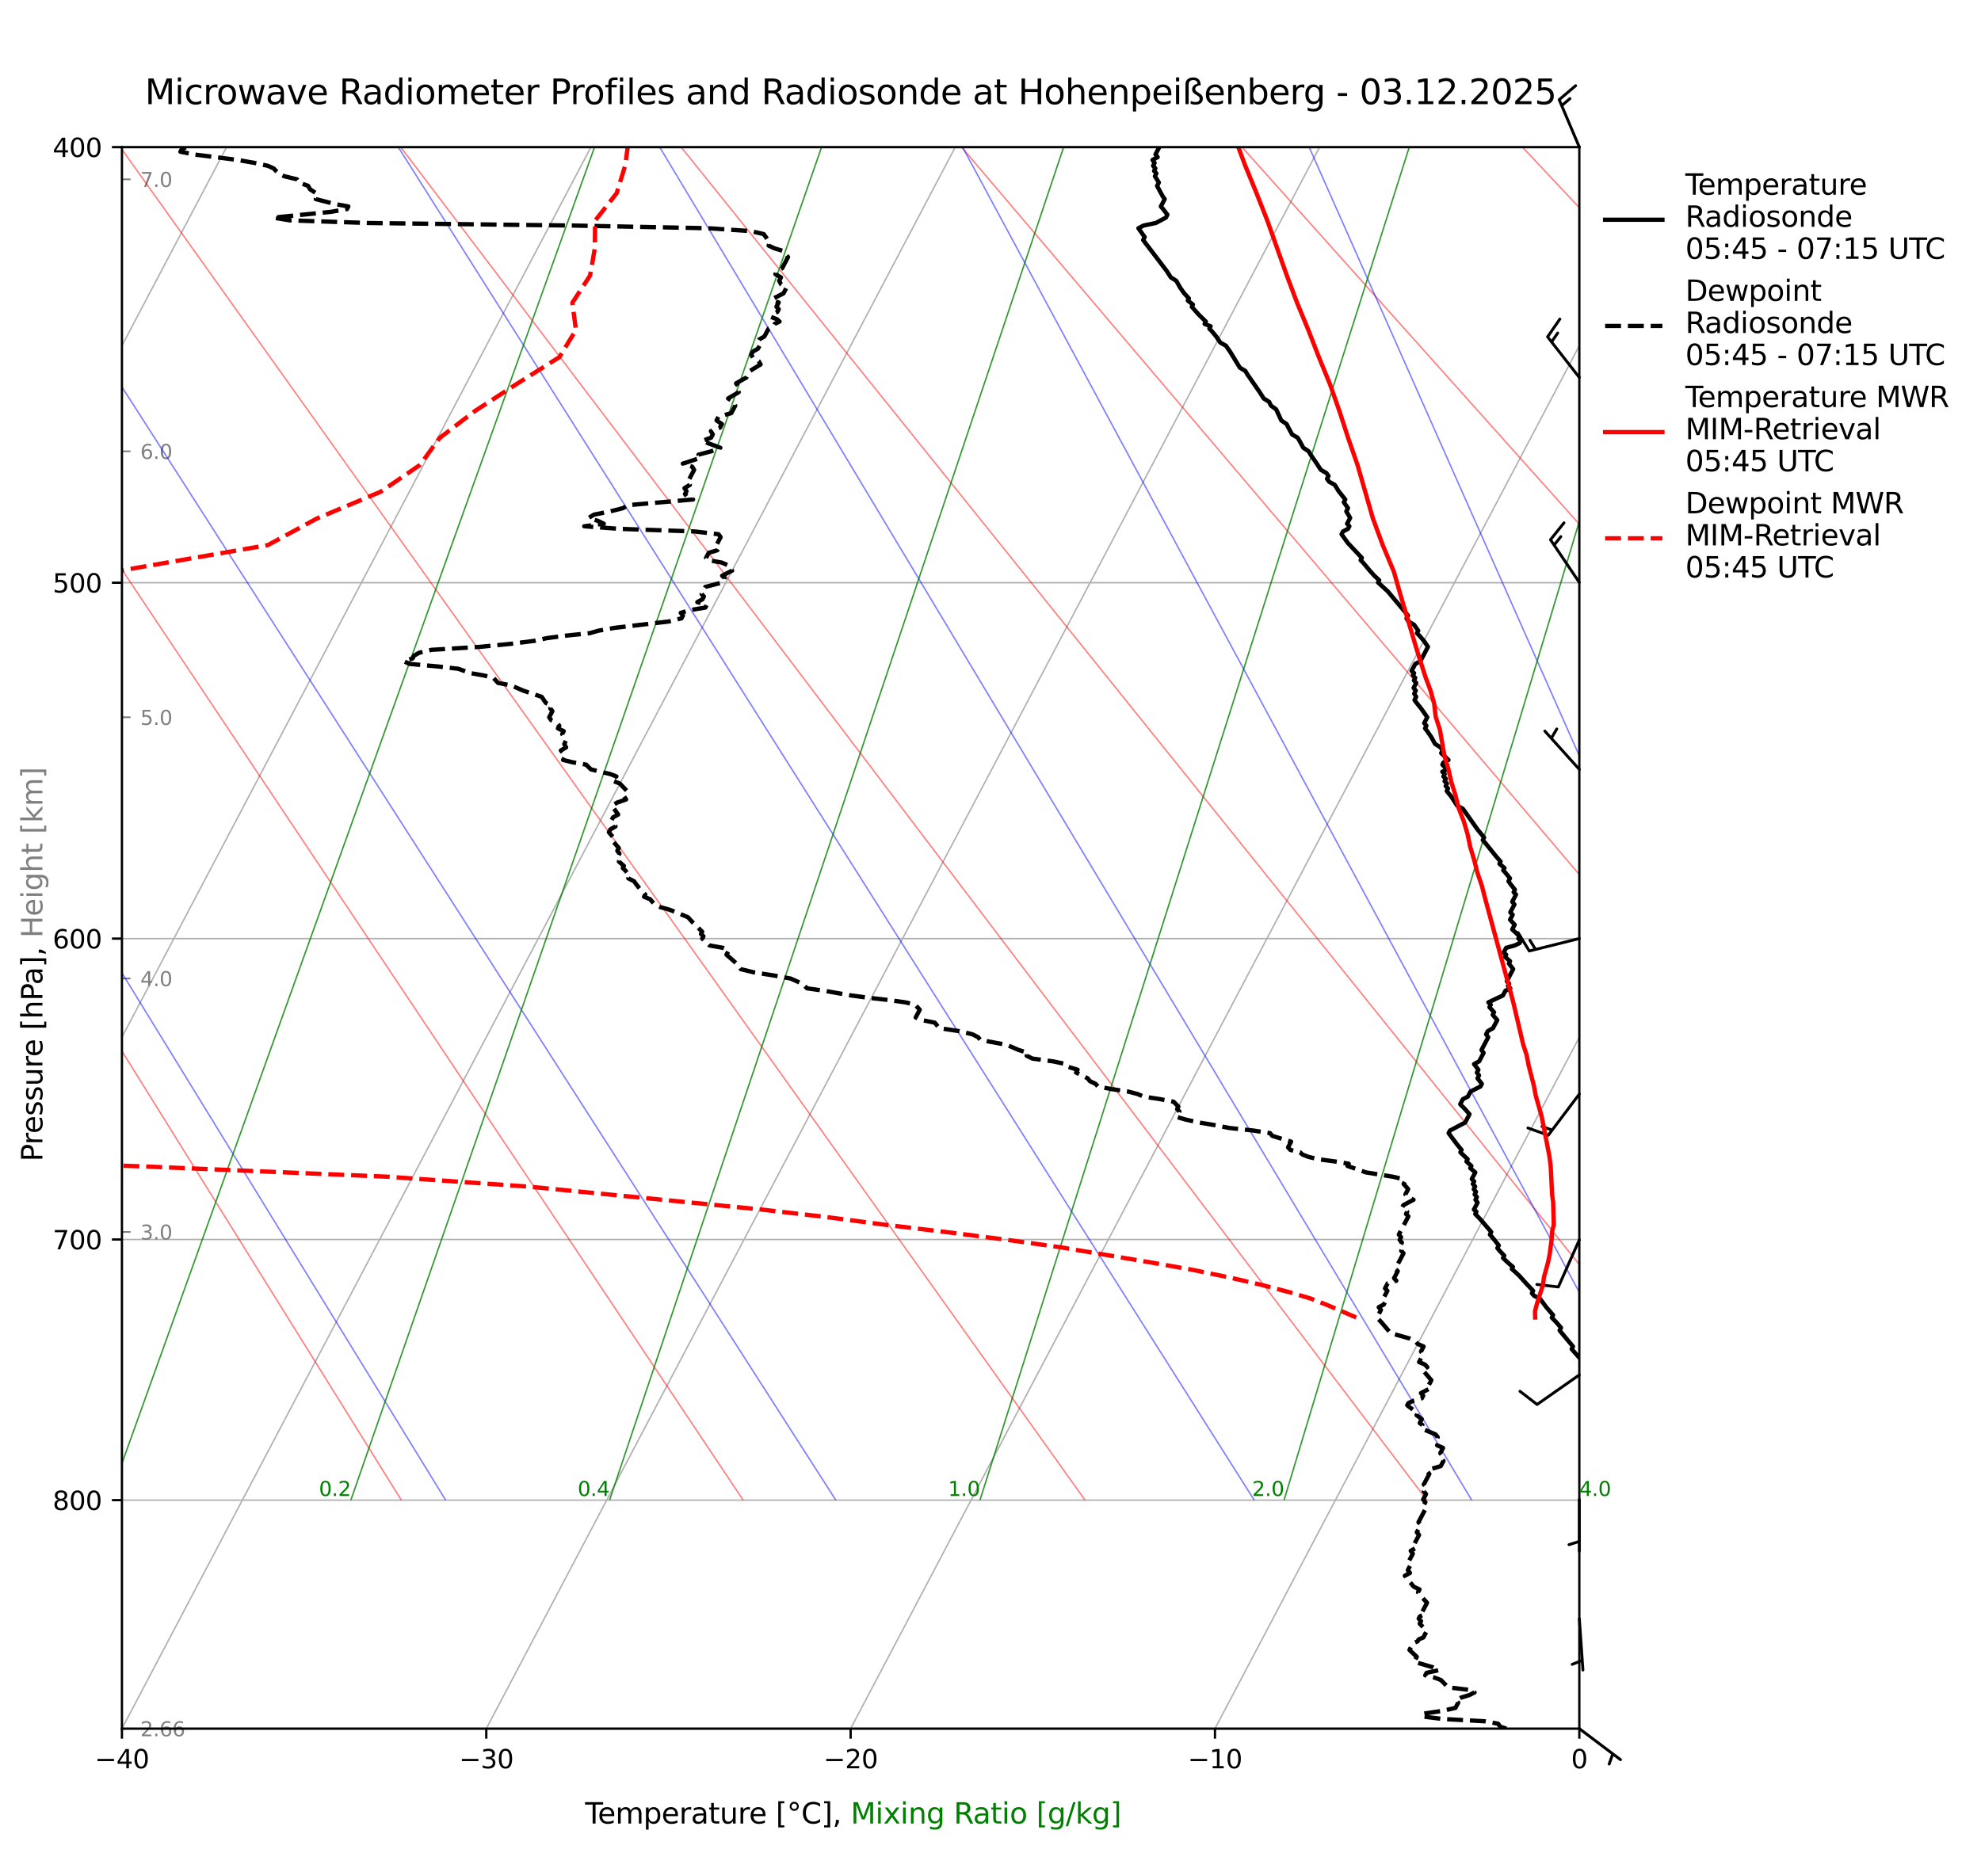 <?xml version="1.0" encoding="utf-8" standalone="no"?>
<!DOCTYPE svg PUBLIC "-//W3C//DTD SVG 1.1//EN"
  "http://www.w3.org/Graphics/SVG/1.1/DTD/svg11.dtd">
<svg xmlns:xlink="http://www.w3.org/1999/xlink" width="691.359pt" height="654.781pt" viewBox="0 0 691.359 654.781" xmlns="http://www.w3.org/2000/svg" version="1.1">
 <defs>
  <style type="text/css">*{stroke-linejoin: round; stroke-linecap: butt}</style>
 </defs>
 <g id="figure_1">
  <g id="patch_1">
   <path d="M 0 654.781 
L 691.359 654.781 
L 691.359 0 
L 0 0 
z
" style="fill: #ffffff"/>
  </g>
  <g id="axes_1">
   <g id="patch_2">
    <path d="M 42.556 603.417 
L 551.178 603.417 
L 551.178 51.364 
L 42.556 51.364 
z
" style="fill: #ffffff"/>
   </g>
   <g id="matplotlib.axis_1">
    <g id="xtick_1">
     <g id="line2d_1">
      <path d="M -1 203.354 
L 79.069 51.364 
" clip-path="url(#p1479bdc067)" style="fill: none; stroke: #b0b0b0; stroke-width: 0.5; stroke-linecap: square"/>
     </g>
    </g>
    <g id="xtick_2">
     <g id="line2d_2">
      <path d="M -1 444.726 
L 206.224 51.364 
" clip-path="url(#p1479bdc067)" style="fill: none; stroke: #b0b0b0; stroke-width: 0.5; stroke-linecap: square"/>
     </g>
    </g>
    <g id="xtick_3">
     <g id="line2d_3">
      <path d="M 42.556 603.417 
L 333.379 51.364 
" clip-path="url(#p1479bdc067)" style="fill: none; stroke: #b0b0b0; stroke-width: 0.5; stroke-linecap: square"/>
     </g>
     <g id="line2d_4">
      <defs>
       <path id="med59694cfa" d="M 0 0 
L 0 3.5 
" style="stroke: #000000; stroke-width: 0.8"/>
      </defs>
      <g>
       <use xlink:href="#med59694cfa" x="42.556" y="603.417" style="stroke: #000000; stroke-width: 0.8"/>
      </g>
     </g>
     <g id="text_1">
      <!-- −40 -->
      <g transform="translate(33.059 617.256) scale(0.09 -0.09)">
       <defs>
        <path id="DejaVuSans-2212" d="M 678 2272 
L 4684 2272 
L 4684 1741 
L 678 1741 
L 678 2272 
z
" transform="scale(0.016)"/>
        <path id="DejaVuSans-34" d="M 2419 4116 
L 825 1625 
L 2419 1625 
L 2419 4116 
z
M 2253 4666 
L 3047 4666 
L 3047 1625 
L 3713 1625 
L 3713 1100 
L 3047 1100 
L 3047 0 
L 2419 0 
L 2419 1100 
L 313 1100 
L 313 1709 
L 2253 4666 
z
" transform="scale(0.016)"/>
        <path id="DejaVuSans-30" d="M 2034 4250 
Q 1547 4250 1301 3770 
Q 1056 3291 1056 2328 
Q 1056 1369 1301 889 
Q 1547 409 2034 409 
Q 2525 409 2770 889 
Q 3016 1369 3016 2328 
Q 3016 3291 2770 3770 
Q 2525 4250 2034 4250 
z
M 2034 4750 
Q 2819 4750 3233 4129 
Q 3647 3509 3647 2328 
Q 3647 1150 3233 529 
Q 2819 -91 2034 -91 
Q 1250 -91 836 529 
Q 422 1150 422 2328 
Q 422 3509 836 4129 
Q 1250 4750 2034 4750 
z
" transform="scale(0.016)"/>
       </defs>
       <use xlink:href="#DejaVuSans-2212"/>
       <use xlink:href="#DejaVuSans-34" transform="translate(83.789 0)"/>
       <use xlink:href="#DejaVuSans-30" transform="translate(147.412 0)"/>
      </g>
     </g>
    </g>
    <g id="xtick_4">
     <g id="line2d_5">
      <path d="M 169.712 603.417 
L 460.535 51.364 
" clip-path="url(#p1479bdc067)" style="fill: none; stroke: #b0b0b0; stroke-width: 0.5; stroke-linecap: square"/>
     </g>
     <g id="line2d_6">
      <g>
       <use xlink:href="#med59694cfa" x="169.712" y="603.417" style="stroke: #000000; stroke-width: 0.8"/>
      </g>
     </g>
     <g id="text_2">
      <!-- −30 -->
      <g transform="translate(160.215 617.256) scale(0.09 -0.09)">
       <defs>
        <path id="DejaVuSans-33" d="M 2597 2516 
Q 3050 2419 3304 2112 
Q 3559 1806 3559 1356 
Q 3559 666 3084 287 
Q 2609 -91 1734 -91 
Q 1441 -91 1130 -33 
Q 819 25 488 141 
L 488 750 
Q 750 597 1062 519 
Q 1375 441 1716 441 
Q 2309 441 2620 675 
Q 2931 909 2931 1356 
Q 2931 1769 2642 2001 
Q 2353 2234 1838 2234 
L 1294 2234 
L 1294 2753 
L 1863 2753 
Q 2328 2753 2575 2939 
Q 2822 3125 2822 3475 
Q 2822 3834 2567 4026 
Q 2313 4219 1838 4219 
Q 1578 4219 1281 4162 
Q 984 4106 628 3988 
L 628 4550 
Q 988 4650 1302 4700 
Q 1616 4750 1894 4750 
Q 2613 4750 3031 4423 
Q 3450 4097 3450 3541 
Q 3450 3153 3228 2886 
Q 3006 2619 2597 2516 
z
" transform="scale(0.016)"/>
       </defs>
       <use xlink:href="#DejaVuSans-2212"/>
       <use xlink:href="#DejaVuSans-33" transform="translate(83.789 0)"/>
       <use xlink:href="#DejaVuSans-30" transform="translate(147.412 0)"/>
      </g>
     </g>
    </g>
    <g id="xtick_5">
     <g id="line2d_7">
      <path d="M 296.867 603.417 
L 587.69 51.364 
" clip-path="url(#p1479bdc067)" style="fill: none; stroke: #b0b0b0; stroke-width: 0.5; stroke-linecap: square"/>
     </g>
     <g id="line2d_8">
      <g>
       <use xlink:href="#med59694cfa" x="296.867" y="603.417" style="stroke: #000000; stroke-width: 0.8"/>
      </g>
     </g>
     <g id="text_3">
      <!-- −20 -->
      <g transform="translate(287.37 617.256) scale(0.09 -0.09)">
       <defs>
        <path id="DejaVuSans-32" d="M 1228 531 
L 3431 531 
L 3431 0 
L 469 0 
L 469 531 
Q 828 903 1448 1529 
Q 2069 2156 2228 2338 
Q 2531 2678 2651 2914 
Q 2772 3150 2772 3378 
Q 2772 3750 2511 3984 
Q 2250 4219 1831 4219 
Q 1534 4219 1204 4116 
Q 875 4013 500 3803 
L 500 4441 
Q 881 4594 1212 4672 
Q 1544 4750 1819 4750 
Q 2544 4750 2975 4387 
Q 3406 4025 3406 3419 
Q 3406 3131 3298 2873 
Q 3191 2616 2906 2266 
Q 2828 2175 2409 1742 
Q 1991 1309 1228 531 
z
" transform="scale(0.016)"/>
       </defs>
       <use xlink:href="#DejaVuSans-2212"/>
       <use xlink:href="#DejaVuSans-32" transform="translate(83.789 0)"/>
       <use xlink:href="#DejaVuSans-30" transform="translate(147.412 0)"/>
      </g>
     </g>
    </g>
    <g id="xtick_6">
     <g id="line2d_9">
      <path d="M 424.022 603.417 
L 692.359 94.049 
" clip-path="url(#p1479bdc067)" style="fill: none; stroke: #b0b0b0; stroke-width: 0.5; stroke-linecap: square"/>
     </g>
     <g id="line2d_10">
      <g>
       <use xlink:href="#med59694cfa" x="424.022" y="603.417" style="stroke: #000000; stroke-width: 0.8"/>
      </g>
     </g>
     <g id="text_4">
      <!-- −10 -->
      <g transform="translate(414.525 617.256) scale(0.09 -0.09)">
       <defs>
        <path id="DejaVuSans-31" d="M 794 531 
L 1825 531 
L 1825 4091 
L 703 3866 
L 703 4441 
L 1819 4666 
L 2450 4666 
L 2450 531 
L 3481 531 
L 3481 0 
L 794 0 
L 794 531 
z
" transform="scale(0.016)"/>
       </defs>
       <use xlink:href="#DejaVuSans-2212"/>
       <use xlink:href="#DejaVuSans-31" transform="translate(83.789 0)"/>
       <use xlink:href="#DejaVuSans-30" transform="translate(147.412 0)"/>
      </g>
     </g>
    </g>
    <g id="xtick_7">
     <g id="line2d_11">
      <path d="M 551.178 603.417 
L 692.359 335.421 
" clip-path="url(#p1479bdc067)" style="fill: none; stroke: #b0b0b0; stroke-width: 0.5; stroke-linecap: square"/>
     </g>
     <g id="line2d_12">
      <g>
       <use xlink:href="#med59694cfa" x="551.178" y="603.417" style="stroke: #000000; stroke-width: 0.8"/>
      </g>
     </g>
     <g id="text_5">
      <!-- 0 -->
      <g transform="translate(548.314 617.256) scale(0.09 -0.09)">
       <use xlink:href="#DejaVuSans-30"/>
      </g>
     </g>
    </g>
   </g>
   <g id="matplotlib.axis_2">
    <g id="ytick_1">
     <g id="line2d_13">
      <path d="M 42.556 51.364 
L 551.178 51.364 
" clip-path="url(#p1479bdc067)" style="fill: none; stroke: #b0b0b0; stroke-width: 0.5; stroke-linecap: square"/>
     </g>
     <g id="line2d_14">
      <defs>
       <path id="mdc9091c0b7" d="M 0 0 
L -3.5 0 
" style="stroke: #000000; stroke-width: 0.8"/>
      </defs>
      <g>
       <use xlink:href="#mdc9091c0b7" x="42.556" y="51.364" style="stroke: #000000; stroke-width: 0.8"/>
      </g>
     </g>
     <g id="text_6">
      <!-- 400 -->
      <g transform="translate(18.378 54.784) scale(0.09 -0.09)">
       <use xlink:href="#DejaVuSans-34"/>
       <use xlink:href="#DejaVuSans-30" transform="translate(63.623 0)"/>
       <use xlink:href="#DejaVuSans-30" transform="translate(127.246 0)"/>
      </g>
     </g>
    </g>
    <g id="ytick_2">
     <g id="line2d_15">
      <path d="M 42.556 203.408 
L 551.178 203.408 
" clip-path="url(#p1479bdc067)" style="fill: none; stroke: #b0b0b0; stroke-width: 0.5; stroke-linecap: square"/>
     </g>
     <g id="line2d_16">
      <g>
       <use xlink:href="#mdc9091c0b7" x="42.556" y="203.408" style="stroke: #000000; stroke-width: 0.8"/>
      </g>
     </g>
     <g id="text_7">
      <!-- 500 -->
      <g transform="translate(18.378 206.827) scale(0.09 -0.09)">
       <defs>
        <path id="DejaVuSans-35" d="M 691 4666 
L 3169 4666 
L 3169 4134 
L 1269 4134 
L 1269 2991 
Q 1406 3038 1543 3061 
Q 1681 3084 1819 3084 
Q 2600 3084 3056 2656 
Q 3513 2228 3513 1497 
Q 3513 744 3044 326 
Q 2575 -91 1722 -91 
Q 1428 -91 1123 -41 
Q 819 9 494 109 
L 494 744 
Q 775 591 1075 516 
Q 1375 441 1709 441 
Q 2250 441 2565 725 
Q 2881 1009 2881 1497 
Q 2881 1984 2565 2268 
Q 2250 2553 1709 2553 
Q 1456 2553 1204 2497 
Q 953 2441 691 2322 
L 691 4666 
z
" transform="scale(0.016)"/>
       </defs>
       <use xlink:href="#DejaVuSans-35"/>
       <use xlink:href="#DejaVuSans-30" transform="translate(63.623 0)"/>
       <use xlink:href="#DejaVuSans-30" transform="translate(127.246 0)"/>
      </g>
     </g>
    </g>
    <g id="ytick_3">
     <g id="line2d_17">
      <path d="M 42.556 327.637 
L 551.178 327.637 
" clip-path="url(#p1479bdc067)" style="fill: none; stroke: #b0b0b0; stroke-width: 0.5; stroke-linecap: square"/>
     </g>
     <g id="line2d_18">
      <g>
       <use xlink:href="#mdc9091c0b7" x="42.556" y="327.637" style="stroke: #000000; stroke-width: 0.8"/>
      </g>
     </g>
     <g id="text_8">
      <!-- 600 -->
      <g transform="translate(18.378 331.056) scale(0.09 -0.09)">
       <defs>
        <path id="DejaVuSans-36" d="M 2113 2584 
Q 1688 2584 1439 2293 
Q 1191 2003 1191 1497 
Q 1191 994 1439 701 
Q 1688 409 2113 409 
Q 2538 409 2786 701 
Q 3034 994 3034 1497 
Q 3034 2003 2786 2293 
Q 2538 2584 2113 2584 
z
M 3366 4563 
L 3366 3988 
Q 3128 4100 2886 4159 
Q 2644 4219 2406 4219 
Q 1781 4219 1451 3797 
Q 1122 3375 1075 2522 
Q 1259 2794 1537 2939 
Q 1816 3084 2150 3084 
Q 2853 3084 3261 2657 
Q 3669 2231 3669 1497 
Q 3669 778 3244 343 
Q 2819 -91 2113 -91 
Q 1303 -91 875 529 
Q 447 1150 447 2328 
Q 447 3434 972 4092 
Q 1497 4750 2381 4750 
Q 2619 4750 2861 4703 
Q 3103 4656 3366 4563 
z
" transform="scale(0.016)"/>
       </defs>
       <use xlink:href="#DejaVuSans-36"/>
       <use xlink:href="#DejaVuSans-30" transform="translate(63.623 0)"/>
       <use xlink:href="#DejaVuSans-30" transform="translate(127.246 0)"/>
      </g>
     </g>
    </g>
    <g id="ytick_4">
     <g id="line2d_19">
      <path d="M 42.556 432.671 
L 551.178 432.671 
" clip-path="url(#p1479bdc067)" style="fill: none; stroke: #b0b0b0; stroke-width: 0.5; stroke-linecap: square"/>
     </g>
     <g id="line2d_20">
      <g>
       <use xlink:href="#mdc9091c0b7" x="42.556" y="432.671" style="stroke: #000000; stroke-width: 0.8"/>
      </g>
     </g>
     <g id="text_9">
      <!-- 700 -->
      <g transform="translate(18.378 436.09) scale(0.09 -0.09)">
       <defs>
        <path id="DejaVuSans-37" d="M 525 4666 
L 3525 4666 
L 3525 4397 
L 1831 0 
L 1172 0 
L 2766 4134 
L 525 4134 
L 525 4666 
z
" transform="scale(0.016)"/>
       </defs>
       <use xlink:href="#DejaVuSans-37"/>
       <use xlink:href="#DejaVuSans-30" transform="translate(63.623 0)"/>
       <use xlink:href="#DejaVuSans-30" transform="translate(127.246 0)"/>
      </g>
     </g>
    </g>
    <g id="ytick_5">
     <g id="line2d_21">
      <path d="M 42.556 523.655 
L 551.178 523.655 
" clip-path="url(#p1479bdc067)" style="fill: none; stroke: #b0b0b0; stroke-width: 0.5; stroke-linecap: square"/>
     </g>
     <g id="line2d_22">
      <g>
       <use xlink:href="#mdc9091c0b7" x="42.556" y="523.655" style="stroke: #000000; stroke-width: 0.8"/>
      </g>
     </g>
     <g id="text_10">
      <!-- 800 -->
      <g transform="translate(18.378 527.075) scale(0.09 -0.09)">
       <defs>
        <path id="DejaVuSans-38" d="M 2034 2216 
Q 1584 2216 1326 1975 
Q 1069 1734 1069 1313 
Q 1069 891 1326 650 
Q 1584 409 2034 409 
Q 2484 409 2743 651 
Q 3003 894 3003 1313 
Q 3003 1734 2745 1975 
Q 2488 2216 2034 2216 
z
M 1403 2484 
Q 997 2584 770 2862 
Q 544 3141 544 3541 
Q 544 4100 942 4425 
Q 1341 4750 2034 4750 
Q 2731 4750 3128 4425 
Q 3525 4100 3525 3541 
Q 3525 3141 3298 2862 
Q 3072 2584 2669 2484 
Q 3125 2378 3379 2068 
Q 3634 1759 3634 1313 
Q 3634 634 3220 271 
Q 2806 -91 2034 -91 
Q 1263 -91 848 271 
Q 434 634 434 1313 
Q 434 1759 690 2068 
Q 947 2378 1403 2484 
z
M 1172 3481 
Q 1172 3119 1398 2916 
Q 1625 2713 2034 2713 
Q 2441 2713 2670 2916 
Q 2900 3119 2900 3481 
Q 2900 3844 2670 4047 
Q 2441 4250 2034 4250 
Q 1625 4250 1398 4047 
Q 1172 3844 1172 3481 
z
" transform="scale(0.016)"/>
       </defs>
       <use xlink:href="#DejaVuSans-38"/>
       <use xlink:href="#DejaVuSans-30" transform="translate(63.623 0)"/>
       <use xlink:href="#DejaVuSans-30" transform="translate(127.246 0)"/>
      </g>
     </g>
    </g>
    <g id="ytick_6">
     <g id="line2d_23">
      <defs>
       <path id="m39db492bb8" d="M 0 0 
L 3 0 
" style="stroke: #808080; stroke-width: 0.6"/>
      </defs>
      <g>
       <use xlink:href="#m39db492bb8" x="42.556" y="603.417" style="fill: #808080; stroke: #808080; stroke-width: 0.6"/>
      </g>
     </g>
     <g id="text_11">
      <!--  2.66 -->
      <g style="fill: #808080" transform="translate(46.746 606.077) scale(0.07 -0.07)">
       <defs>
        <path id="DejaVuSans-20" transform="scale(0.016)"/>
        <path id="DejaVuSans-2e" d="M 684 794 
L 1344 794 
L 1344 0 
L 684 0 
L 684 794 
z
" transform="scale(0.016)"/>
       </defs>
       <use xlink:href="#DejaVuSans-20"/>
       <use xlink:href="#DejaVuSans-32" transform="translate(31.787 0)"/>
       <use xlink:href="#DejaVuSans-2e" transform="translate(95.41 0)"/>
       <use xlink:href="#DejaVuSans-36" transform="translate(127.197 0)"/>
       <use xlink:href="#DejaVuSans-36" transform="translate(190.82 0)"/>
      </g>
     </g>
    </g>
    <g id="ytick_7">
     <g id="line2d_24">
      <g>
       <use xlink:href="#m39db492bb8" x="42.556" y="430.047" style="fill: #808080; stroke: #808080; stroke-width: 0.6"/>
      </g>
     </g>
     <g id="text_12">
      <!-- 3.0   -->
      <g style="fill: #808080" transform="translate(48.975 432.707) scale(0.07 -0.07)">
       <use xlink:href="#DejaVuSans-33"/>
       <use xlink:href="#DejaVuSans-2e" transform="translate(63.623 0)"/>
       <use xlink:href="#DejaVuSans-30" transform="translate(95.41 0)"/>
       <use xlink:href="#DejaVuSans-20" transform="translate(159.033 0)"/>
       <use xlink:href="#DejaVuSans-20" transform="translate(190.82 0)"/>
      </g>
     </g>
    </g>
    <g id="ytick_8">
     <g id="line2d_25">
      <g>
       <use xlink:href="#m39db492bb8" x="42.556" y="341.564" style="fill: #808080; stroke: #808080; stroke-width: 0.6"/>
      </g>
     </g>
     <g id="text_13">
      <!-- 4.0   -->
      <g style="fill: #808080" transform="translate(48.975 344.223) scale(0.07 -0.07)">
       <use xlink:href="#DejaVuSans-34"/>
       <use xlink:href="#DejaVuSans-2e" transform="translate(63.623 0)"/>
       <use xlink:href="#DejaVuSans-30" transform="translate(95.41 0)"/>
       <use xlink:href="#DejaVuSans-20" transform="translate(159.033 0)"/>
       <use xlink:href="#DejaVuSans-20" transform="translate(190.82 0)"/>
      </g>
     </g>
    </g>
    <g id="ytick_9">
     <g id="line2d_26">
      <g>
       <use xlink:href="#m39db492bb8" x="42.556" y="250.374" style="fill: #808080; stroke: #808080; stroke-width: 0.6"/>
      </g>
     </g>
     <g id="text_14">
      <!-- 5.0   -->
      <g style="fill: #808080" transform="translate(48.975 253.034) scale(0.07 -0.07)">
       <use xlink:href="#DejaVuSans-35"/>
       <use xlink:href="#DejaVuSans-2e" transform="translate(63.623 0)"/>
       <use xlink:href="#DejaVuSans-30" transform="translate(95.41 0)"/>
       <use xlink:href="#DejaVuSans-20" transform="translate(159.033 0)"/>
       <use xlink:href="#DejaVuSans-20" transform="translate(190.82 0)"/>
      </g>
     </g>
    </g>
    <g id="ytick_10">
     <g id="line2d_27">
      <g>
       <use xlink:href="#m39db492bb8" x="42.556" y="157.541" style="fill: #808080; stroke: #808080; stroke-width: 0.6"/>
      </g>
     </g>
     <g id="text_15">
      <!-- 6.0   -->
      <g style="fill: #808080" transform="translate(48.975 160.2) scale(0.07 -0.07)">
       <use xlink:href="#DejaVuSans-36"/>
       <use xlink:href="#DejaVuSans-2e" transform="translate(63.623 0)"/>
       <use xlink:href="#DejaVuSans-30" transform="translate(95.41 0)"/>
       <use xlink:href="#DejaVuSans-20" transform="translate(159.033 0)"/>
       <use xlink:href="#DejaVuSans-20" transform="translate(190.82 0)"/>
      </g>
     </g>
    </g>
    <g id="ytick_11">
     <g id="line2d_28">
      <g>
       <use xlink:href="#m39db492bb8" x="42.556" y="62.599" style="fill: #808080; stroke: #808080; stroke-width: 0.6"/>
      </g>
     </g>
     <g id="text_16">
      <!-- 7.0   -->
      <g style="fill: #808080" transform="translate(48.975 65.258) scale(0.07 -0.07)">
       <use xlink:href="#DejaVuSans-37"/>
       <use xlink:href="#DejaVuSans-2e" transform="translate(63.623 0)"/>
       <use xlink:href="#DejaVuSans-30" transform="translate(95.41 0)"/>
       <use xlink:href="#DejaVuSans-20" transform="translate(159.033 0)"/>
       <use xlink:href="#DejaVuSans-20" transform="translate(190.82 0)"/>
      </g>
     </g>
    </g>
   </g>
   <g id="LineCollection_1">
    <path clip-path="url(#p1479bdc067)" style="fill: none; stroke: #ff0000; stroke-opacity: 0.5; stroke-width: 0.5"/>
    <path d="M 20.765 523.655 
L -1 485.915 
" clip-path="url(#p1479bdc067)" style="fill: none; stroke: #ff0000; stroke-opacity: 0.5; stroke-width: 0.5"/>
    <path d="M 140.067 523.655 
L -1 296.89 
" clip-path="url(#p1479bdc067)" style="fill: none; stroke: #ff0000; stroke-opacity: 0.5; stroke-width: 0.5"/>
    <path d="M 259.368 523.655 
L -1 133.571 
" clip-path="url(#p1479bdc067)" style="fill: none; stroke: #ff0000; stroke-opacity: 0.5; stroke-width: 0.5"/>
    <path d="M 378.67 523.655 
L 41.997 51.364 
" clip-path="url(#p1479bdc067)" style="fill: none; stroke: #ff0000; stroke-opacity: 0.5; stroke-width: 0.5"/>
    <path d="M 497.971 523.655 
L 139.864 51.364 
" clip-path="url(#p1479bdc067)" style="fill: none; stroke: #ff0000; stroke-opacity: 0.5; stroke-width: 0.5"/>
    <path d="M 617.273 523.655 
L 237.731 51.364 
" clip-path="url(#p1479bdc067)" style="fill: none; stroke: #ff0000; stroke-opacity: 0.5; stroke-width: 0.5"/>
    <path d="M 692.359 471.576 
L 335.599 51.364 
" clip-path="url(#p1479bdc067)" style="fill: none; stroke: #ff0000; stroke-opacity: 0.5; stroke-width: 0.5"/>
    <path d="M 692.359 340.829 
L 433.466 51.364 
" clip-path="url(#p1479bdc067)" style="fill: none; stroke: #ff0000; stroke-opacity: 0.5; stroke-width: 0.5"/>
    <path d="M 692.359 222.71 
L 531.333 51.364 
" clip-path="url(#p1479bdc067)" style="fill: none; stroke: #ff0000; stroke-opacity: 0.5; stroke-width: 0.5"/>
   </g>
   <g id="LineCollection_2">
    <path clip-path="url(#p1479bdc067)" style="fill: none; stroke: #0000ff; stroke-opacity: 0.5; stroke-width: 0.5"/>
    <path d="M 27.367 523.655 
L -1 474.259 
" clip-path="url(#p1479bdc067)" style="fill: none; stroke: #0000ff; stroke-opacity: 0.5; stroke-width: 0.5"/>
    <path d="M 155.533 523.655 
L -1 268.679 
" clip-path="url(#p1479bdc067)" style="fill: none; stroke: #0000ff; stroke-opacity: 0.5; stroke-width: 0.5"/>
    <path d="M 291.701 523.655 
L -1 67.134 
" clip-path="url(#p1479bdc067)" style="fill: none; stroke: #0000ff; stroke-opacity: 0.5; stroke-width: 0.5"/>
    <path d="M 437.721 523.655 
L 138.999 51.364 
" clip-path="url(#p1479bdc067)" style="fill: none; stroke: #0000ff; stroke-opacity: 0.5; stroke-width: 0.5"/>
    <path d="M 513.619 523.655 
L 230.235 51.364 
" clip-path="url(#p1479bdc067)" style="fill: none; stroke: #0000ff; stroke-opacity: 0.5; stroke-width: 0.5"/>
    <path d="M 590.223 523.655 
L 335.933 51.364 
" clip-path="url(#p1479bdc067)" style="fill: none; stroke: #0000ff; stroke-opacity: 0.5; stroke-width: 0.5"/>
    <path d="M 666.462 523.655 
L 456.899 51.364 
" clip-path="url(#p1479bdc067)" style="fill: none; stroke: #0000ff; stroke-opacity: 0.5; stroke-width: 0.5"/>
    <path d="M 692.359 372.168 
L 588.296 51.364 
" clip-path="url(#p1479bdc067)" style="fill: none; stroke: #0000ff; stroke-opacity: 0.5; stroke-width: 0.5"/>
    <path clip-path="url(#p1479bdc067)" style="fill: none; stroke: #0000ff; stroke-opacity: 0.5; stroke-width: 0.5"/>
    <path clip-path="url(#p1479bdc067)" style="fill: none; stroke: #0000ff; stroke-opacity: 0.5; stroke-width: 0.5"/>
    <path clip-path="url(#p1479bdc067)" style="fill: none; stroke: #0000ff; stroke-opacity: 0.5; stroke-width: 0.5"/>
    <path clip-path="url(#p1479bdc067)" style="fill: none; stroke: #0000ff; stroke-opacity: 0.5; stroke-width: 0.5"/>
    <path clip-path="url(#p1479bdc067)" style="fill: none; stroke: #0000ff; stroke-opacity: 0.5; stroke-width: 0.5"/>
    <path clip-path="url(#p1479bdc067)" style="fill: none; stroke: #0000ff; stroke-opacity: 0.5; stroke-width: 0.5"/>
   </g>
   <g id="LineCollection_3">
    <path d="M 37.941 523.655 
L 207.495 51.364 
" clip-path="url(#p1479bdc067)" style="fill: none; stroke: #008000; stroke-opacity: 0.8; stroke-width: 0.5"/>
    <path d="M 122.442 523.655 
L 286.726 51.364 
" clip-path="url(#p1479bdc067)" style="fill: none; stroke: #008000; stroke-opacity: 0.8; stroke-width: 0.5"/>
    <path d="M 212.735 523.655 
L 371.206 51.364 
" clip-path="url(#p1479bdc067)" style="fill: none; stroke: #008000; stroke-opacity: 0.8; stroke-width: 0.5"/>
    <path d="M 342.002 523.655 
L 491.825 51.364 
" clip-path="url(#p1479bdc067)" style="fill: none; stroke: #008000; stroke-opacity: 0.8; stroke-width: 0.5"/>
    <path d="M 448.13 523.655 
L 590.569 51.364 
" clip-path="url(#p1479bdc067)" style="fill: none; stroke: #008000; stroke-opacity: 0.8; stroke-width: 0.5"/>
    <path d="M 562.209 523.655 
L 692.359 65.674 
" clip-path="url(#p1479bdc067)" style="fill: none; stroke: #008000; stroke-opacity: 0.8; stroke-width: 0.5"/>
    <path d="M 660.551 523.655 
L 692.359 405.267 
" clip-path="url(#p1479bdc067)" style="fill: none; stroke: #008000; stroke-opacity: 0.8; stroke-width: 0.5"/>
    <path clip-path="url(#p1479bdc067)" style="fill: none; stroke: #008000; stroke-opacity: 0.8; stroke-width: 0.5"/>
    <path clip-path="url(#p1479bdc067)" style="fill: none; stroke: #008000; stroke-opacity: 0.8; stroke-width: 0.5"/>
    <path clip-path="url(#p1479bdc067)" style="fill: none; stroke: #008000; stroke-opacity: 0.8; stroke-width: 0.5"/>
    <path clip-path="url(#p1479bdc067)" style="fill: none; stroke: #008000; stroke-opacity: 0.8; stroke-width: 0.5"/>
   </g>
   <g id="line2d_29">
    <path d="M 560.078 603.417 
L 559.162 602.743 
L 564.8 601.695 
L 584.747 600.037 
L 589.035 599.138 
L 590.809 598.185 
L 593.884 597.176 
L 595.683 596.174 
L 594.101 594.349 
L 596.467 589.858 
L 599.463 589 
L 601.179 588.156 
L 600.352 587.311 
L 600.798 586.464 
L 599.96 585.641 
L 601.667 584.816 
L 605.941 583.943 
L 608.981 582.999 
L 609.5 582.015 
L 611.291 581.029 
L 610.519 580.081 
L 610.986 579.195 
L 609.316 577.536 
L 609.735 576.741 
L 611.426 575.945 
L 614.083 570.901 
L 613.209 570.146 
L 613.629 569.35 
L 612.802 568.505 
L 613.26 567.635 
L 609.975 564.217 
L 609.092 563.479 
L 609.478 562.747 
L 606.936 560.33 
L 604.493 557.727 
L 602.959 555.812 
L 600.663 552.93 
L 601.149 552.007 
L 595.764 545.332 
L 596.264 544.383 
L 595.524 543.374 
L 593.522 542.347 
L 591.247 539.424 
L 588.873 536.689 
L 584.046 531.371 
L 584.463 530.579 
L 581.965 528.078 
L 582.434 527.189 
L 578.553 522.488 
L 577.785 521.531 
L 578.272 520.608 
L 576.586 518.981 
L 576.997 518.2 
L 575.382 516.437 
L 572.274 512.683 
L 570.694 510.854 
L 571.166 509.959 
L 567.989 506.335 
L 564.083 501.68 
L 563.317 500.72 
L 564.247 498.956 
L 563.399 498.152 
L 563.781 497.427 
L 562.873 496.736 
L 563.953 494.686 
L 563.042 494.001 
L 563.76 492.639 
L 562.85 491.952 
L 563.217 491.256 
L 562.322 490.541 
L 562.723 489.781 
L 561.88 488.966 
L 562.339 488.096 
L 556.757 481.794 
L 557.244 480.87 
L 554.074 477.232 
L 548.503 470.912 
L 548.969 470.028 
L 546.628 467.23 
L 544.298 464.412 
L 544.793 463.473 
L 543.212 461.647 
L 541.569 459.937 
L 542.023 459.076 
L 539.661 456.318 
L 537.43 453.312 
L 535.405 452.329 
L 534.612 451.421 
L 535.056 450.577 
L 532.607 447.984 
L 530.199 445.314 
L 528.498 443.716 
L 527.615 442.979 
L 527.999 442.249 
L 526.251 440.741 
L 524.555 439.133 
L 524.982 438.322 
L 523.345 436.602 
L 522.563 435.672 
L 523.064 434.722 
L 520.761 431.853 
L 519.962 430.956 
L 520.44 430.047 
L 516.5 425.459 
L 514.849 423.765 
L 515.26 422.985 
L 514.384 422.234 
L 515.677 419.779 
L 514.923 418.796 
L 515.426 417.842 
L 514.637 416.926 
L 515.115 416.019 
L 514.332 415.09 
L 514.817 414.171 
L 514.015 413.28 
L 514.474 412.408 
L 513.646 411.565 
L 514.865 409.252 
L 513.108 407.76 
L 513.507 407.002 
L 511.785 405.444 
L 512.202 404.653 
L 509.661 402.235 
L 510.095 401.41 
L 508.541 399.532 
L 505.556 395.545 
L 506.038 394.63 
L 511.319 391.845 
L 512.847 388.945 
L 511.262 387.126 
L 509.603 385.449 
L 510.527 383.694 
L 512.273 382.794 
L 513.207 381.022 
L 516.675 379.266 
L 517.158 378.349 
L 515.643 376.396 
L 516.173 375.391 
L 515.42 374.406 
L 515.946 373.408 
L 514.439 371.441 
L 516.216 370.482 
L 517.775 367.522 
L 517.023 366.536 
L 519.382 362.059 
L 518.651 361.033 
L 519.221 359.95 
L 521.046 358.899 
L 522.535 356.073 
L 520.951 354.252 
L 521.429 353.345 
L 519.815 351.582 
L 520.266 350.726 
L 519.434 349.891 
L 524.525 347.469 
L 525.386 345.834 
L 527.094 345.004 
L 526.255 344.185 
L 526.681 343.375 
L 525.866 342.509 
L 528.085 338.296 
L 526.58 336.326 
L 527.006 335.518 
L 525.244 334.034 
L 525.647 333.269 
L 524.785 332.491 
L 525.648 330.854 
L 528.626 330.029 
L 530.327 329.214 
L 530.751 328.409 
L 529.898 327.614 
L 530.317 326.819 
L 527.762 324.427 
L 528.623 322.793 
L 527.003 321.041 
L 527.916 319.307 
L 527.087 318.468 
L 528.539 315.711 
L 527.761 314.775 
L 529.092 312.247 
L 528.249 311.433 
L 528.703 310.572 
L 527.18 308.637 
L 526.45 307.608 
L 526.98 306.602 
L 525.438 304.702 
L 524.631 303.82 
L 525.065 302.997 
L 523.298 301.523 
L 523.708 300.744 
L 522.119 298.934 
L 518.278 294.156 
L 517.478 293.261 
L 517.95 292.364 
L 515.632 289.524 
L 511.263 283.335 
L 510.528 282.316 
L 508.548 281.247 
L 506.441 278.006 
L 504.897 276.11 
L 505.355 275.24 
L 504.536 274.381 
L 504.983 273.533 
L 504.152 272.697 
L 504.593 271.859 
L 503.757 271.033 
L 504.193 270.205 
L 503.351 269.39 
L 505.053 268.573 
L 503.378 266.924 
L 503.81 266.104 
L 505.514 265.283 
L 502.961 262.889 
L 503.448 261.965 
L 502.743 260.888 
L 500.827 259.697 
L 499.536 257.322 
L 498.102 255.216 
L 497.336 254.255 
L 497.823 253.332 
L 497.039 252.406 
L 498.11 250.374 
L 495.934 247.264 
L 494.388 245.37 
L 493.657 244.344 
L 494.232 243.252 
L 493.55 242.133 
L 494.107 241.077 
L 493.331 240.135 
L 494.251 238.389 
L 493.443 237.508 
L 493.908 236.626 
L 493.081 235.782 
L 493.506 234.976 
L 492.639 234.208 
L 493.931 231.755 
L 495.699 230.813 
L 498.35 225.781 
L 496.913 223.681 
L 495.333 221.853 
L 494.502 221.017 
L 494.957 220.153 
L 493.508 218.076 
L 491.563 216.941 
L 490.862 215.858 
L 491.384 214.867 
L 484.365 206.467 
L 481.796 204.103 
L 480.933 203.326 
L 481.343 202.549 
L 479.634 200.964 
L 478.029 199.184 
L 475.691 196.381 
L 474.862 195.541 
L 475.284 194.741 
L 470.391 189.545 
L 468.192 186.479 
L 468.7 185.514 
L 470.451 184.604 
L 470.924 183.707 
L 470.126 182.809 
L 471.2 180.769 
L 469.854 178.497 
L 470.443 177.379 
L 468.983 175.323 
L 469.492 174.357 
L 467.194 171.478 
L 465.826 169.247 
L 463.857 168.157 
L 463.123 167.137 
L 463.638 166.159 
L 462.913 165.122 
L 460.955 164.011 
L 459.554 161.842 
L 457.392 158.706 
L 456.734 157.541 
L 454.844 156.301 
L 453.557 153.916 
L 452.881 152.787 
L 450.933 151.656 
L 449.647 149.27 
L 449.029 148.029 
L 447.156 146.757 
L 445.376 142.896 
L 443.532 141.569 
L 442.937 140.285 
L 441.024 139.087 
L 439.635 136.897 
L 435.298 130.649 
L 434.634 129.495 
L 432.699 128.34 
L 429.287 122.748 
L 427.836 120.674 
L 425.869 119.581 
L 424.448 117.451 
L 422.892 115.578 
L 422.062 114.74 
L 422.504 113.901 
L 420.403 113.062 
L 420.829 112.252 
L 418.314 109.786 
L 415.927 107.076 
L 416.332 106.307 
L 414.527 104.907 
L 414.917 104.166 
L 413.297 102.414 
L 411.837 100.356 
L 410.524 98.022 
L 408.61 96.828 
L 407.219 94.641 
L 398.953 83.781 
L 399.493 82.757 
L 397.301 79.675 
L 399.064 78.743 
L 403.353 77.842 
L 406.881 75.972 
L 407.418 74.953 
L 405.917 72.975 
L 405.124 72.067 
L 406.476 69.501 
L 405.746 68.472 
L 403.818 64.891 
L 404.435 63.721 
L 403.057 61.509 
L 403.57 60.535 
L 402.768 59.644 
L 403.22 58.785 
L 402.428 57.874 
L 402.953 56.878 
L 402.225 55.847 
L 404.023 54.847 
L 403.252 53.898 
L 405.386 49.846 
L 404.681 48.77 
L 405.231 47.726 
L 403.727 45.754 
L 404.252 44.757 
L 402.262 43.707 
L 402.853 42.586 
L 402.227 41.36 
L 400.34 40.114 
L 399.69 38.936 
L 398.171 36.99 
L 397.368 36.102 
L 397.836 35.213 
L 396.296 33.309 
L 396.831 32.294 
L 398.638 31.277 
L 399.193 30.224 
L 398.496 29.133 
L 400.343 28.041 
L 399.629 26.983 
L 400.159 25.976 
L 397.847 23.123 
L 398.315 22.235 
L 396.729 20.419 
L 397.274 19.384 
L 391.644 10.761 
L 390.055 8.95 
L 390.533 8.043 
L 388.213 5.206 
L 388.674 4.33 
L 387.123 2.448 
L 386.392 1.422 
L 386.942 0.376 
L 386.242 -0.708 
L 386.396 -1 
L 386.396 -1 
" clip-path="url(#p1479bdc067)" style="fill: none; stroke: #000000; stroke-width: 1.5; stroke-linecap: square"/>
   </g>
   <g id="line2d_30">
    <path d="M 525.747 603.417 
L 523.559 602.743 
L 522.839 601.695 
L 518.201 600.844 
L 503.368 600.037 
L 496.212 599.138 
L 496.714 598.185 
L 503.603 597.176 
L 507.946 596.174 
L 508.907 594.349 
L 508.093 593.481 
L 509.831 592.596 
L 512.857 591.68 
L 514.612 590.762 
L 512.545 589.858 
L 505.368 589 
L 502.888 586.464 
L 500.779 585.641 
L 497.399 584.816 
L 497.859 583.943 
L 502.171 582.999 
L 500.146 582.015 
L 493.536 580.081 
L 494.45 578.346 
L 491.9 575.945 
L 493.107 573.653 
L 494.754 572.941 
L 495.109 572.267 
L 496.732 571.6 
L 497.917 569.35 
L 495.469 566.757 
L 495.937 565.869 
L 495.117 565.011 
L 495.535 564.217 
L 497.196 563.479 
L 496.309 562.747 
L 498.034 559.474 
L 496.411 557.727 
L 494.877 555.812 
L 495.399 554.82 
L 493.367 553.851 
L 490.278 550.06 
L 492.076 549.06 
L 491.324 548.074 
L 492.29 546.239 
L 491.497 545.332 
L 493.069 542.347 
L 492.326 541.344 
L 494.11 540.372 
L 493.337 539.424 
L 495.245 535.803 
L 494.454 534.89 
L 495.878 532.187 
L 495.037 531.371 
L 497.727 526.265 
L 496.951 525.323 
L 497.449 524.379 
L 496.67 523.442 
L 497.677 521.531 
L 496.892 520.608 
L 497.749 518.981 
L 496.889 518.2 
L 498.83 514.515 
L 498.05 513.582 
L 499.796 512.683 
L 502.818 511.773 
L 503.773 509.959 
L 502.969 509.072 
L 503.442 508.176 
L 502.652 507.26 
L 503.623 505.417 
L 501.555 504.515 
L 502.035 503.603 
L 501.263 502.655 
L 501.777 501.68 
L 501.011 500.72 
L 496.854 498.956 
L 496.006 498.152 
L 496.389 497.427 
L 495.481 496.736 
L 496.2 495.37 
L 494.378 494.001 
L 494.735 493.325 
L 491.115 490.541 
L 491.516 489.781 
L 493.217 488.966 
L 496.218 488.096 
L 496.686 487.207 
L 495.898 486.29 
L 499.4 484.47 
L 498.594 483.585 
L 499.538 481.794 
L 496.389 478.116 
L 498.126 477.232 
L 497.326 476.338 
L 495.249 475.452 
L 496.702 472.695 
L 495.904 471.795 
L 496.835 470.028 
L 494.768 469.124 
L 493.993 468.183 
L 491.951 467.23 
L 485.313 465.349 
L 482.177 461.647 
L 480.535 459.937 
L 481.946 457.257 
L 481.17 456.318 
L 482.952 455.349 
L 483.483 454.341 
L 482.753 453.312 
L 484.194 450.577 
L 483.362 449.743 
L 484.288 447.984 
L 487.313 447.07 
L 486.514 446.173 
L 487.808 443.716 
L 486.925 442.979 
L 489.821 437.482 
L 489.013 436.602 
L 489.503 435.672 
L 488.732 434.722 
L 489.244 433.75 
L 488.479 432.788 
L 488.972 431.853 
L 488.173 430.956 
L 491.525 424.593 
L 490.689 423.765 
L 491.1 422.985 
L 489.343 421.493 
L 489.766 420.691 
L 493.307 418.796 
L 491.267 417.842 
L 490.478 416.926 
L 491.444 415.09 
L 489.855 413.28 
L 490.314 412.408 
L 489.487 411.565 
L 486.095 410.762 
L 476.718 409.252 
L 470.274 407.002 
L 470.685 406.223 
L 466.009 405.444 
L 460.068 404.653 
L 456.681 403.841 
L 454.566 403.028 
L 453.712 402.235 
L 450.332 401.41 
L 449.534 400.513 
L 450.589 398.51 
L 444.018 396.501 
L 443.249 395.545 
L 437.374 394.63 
L 428.945 393.734 
L 424.342 392.816 
L 418.496 391.845 
L 413.933 390.852 
L 410.626 389.889 
L 411.615 388.01 
L 410.809 387.126 
L 411.254 386.283 
L 409.601 384.593 
L 404.988 383.694 
L 399.105 382.794 
L 397.031 381.903 
L 393.681 381.022 
L 387.782 380.15 
L 383.162 379.266 
L 382.373 378.349 
L 380.341 377.379 
L 379.587 376.396 
L 375.549 374.406 
L 376.075 373.408 
L 372.786 372.41 
L 372.025 371.441 
L 367.444 370.482 
L 360.321 369.522 
L 358.301 368.528 
L 358.831 367.522 
L 355.536 366.536 
L 351.395 364.742 
L 342.136 363.008 
L 341.364 362.059 
L 339.362 361.033 
L 334.846 359.95 
L 327.77 358.899 
L 326.24 356.976 
L 321.63 356.073 
L 319.569 355.157 
L 320.991 352.458 
L 319.36 350.726 
L 315.985 349.891 
L 310.062 349.066 
L 302.856 348.262 
L 296.917 347.469 
L 287.605 345.834 
L 281.685 345.004 
L 280 343.375 
L 275.868 341.564 
L 270.061 340.517 
L 263.02 339.402 
L 258.516 338.296 
L 257.011 336.326 
L 255.284 334.776 
L 253.535 333.269 
L 254.373 331.679 
L 252.264 330.854 
L 247.613 330.029 
L 245.07 327.614 
L 245.489 326.819 
L 244.637 326.022 
L 245.057 325.225 
L 241.704 321.935 
L 240.091 320.169 
L 233.819 317.592 
L 230.491 316.67 
L 228.452 315.711 
L 226.873 313.883 
L 224.769 313.048 
L 225.191 312.247 
L 223.53 310.572 
L 222.007 308.637 
L 221.277 307.608 
L 219.264 306.602 
L 219.777 305.629 
L 218.186 303.82 
L 217.349 302.997 
L 217.74 302.254 
L 215.992 300.744 
L 216.447 299.881 
L 215.674 298.934 
L 216.186 297.962 
L 215.434 296.977 
L 215.947 296.002 
L 213.577 293.261 
L 214.049 292.364 
L 212.49 290.496 
L 213.002 289.524 
L 214.825 288.478 
L 213.418 286.322 
L 213.952 285.308 
L 215.74 284.328 
L 213.548 281.247 
L 215.396 280.152 
L 218.517 279.056 
L 217.798 278.006 
L 218.797 276.11 
L 216.34 273.533 
L 214.238 272.697 
L 213.407 271.859 
L 215.114 271.033 
L 213.007 270.205 
L 206.238 268.573 
L 204.563 266.924 
L 199.909 266.104 
L 196.527 265.283 
L 197.36 263.701 
L 196.516 262.889 
L 195.732 261.965 
L 197.57 260.888 
L 196.926 259.697 
L 197.568 258.479 
L 196.205 256.238 
L 196.744 255.216 
L 194.707 254.255 
L 195.194 253.332 
L 194.409 252.406 
L 192.388 251.416 
L 191.665 250.374 
L 192.786 248.247 
L 192.032 247.264 
L 192.524 246.33 
L 190.487 245.37 
L 189.059 243.252 
L 182.576 241.077 
L 178.442 239.269 
L 173.819 238.389 
L 172.205 236.626 
L 168.835 235.782 
L 164.174 234.976 
L 159.897 233.439 
L 152.694 232.63 
L 142.983 231.755 
L 140.936 230.813 
L 143.989 229.844 
L 144.508 228.86 
L 146.312 227.848 
L 150.66 226.835 
L 167.746 225.781 
L 178.482 224.712 
L 186.654 223.681 
L 190.971 222.728 
L 197.789 221.853 
L 205.859 221.017 
L 208.857 220.153 
L 214.462 219.168 
L 233.437 216.941 
L 237.823 215.858 
L 238.345 214.867 
L 237.568 213.929 
L 240.599 213.002 
L 246.167 212.088 
L 246.663 211.145 
L 243.36 210.174 
L 245.144 209.202 
L 245.649 208.242 
L 244.856 207.335 
L 246.15 204.878 
L 252.054 203.326 
L 252.873 201.771 
L 252.026 200.964 
L 255.507 199.184 
L 253.962 197.289 
L 251.898 196.381 
L 247.254 195.541 
L 246.404 194.741 
L 247.329 192.985 
L 250.353 192.072 
L 250.799 191.226 
L 249.951 190.421 
L 251.491 187.498 
L 250.757 186.479 
L 242.364 185.514 
L 216.141 184.604 
L 203.898 183.707 
L 210.729 182.809 
L 208.697 181.839 
L 205.446 180.769 
L 207.311 179.641 
L 213 178.497 
L 217.404 177.379 
L 219.227 176.331 
L 241.884 174.357 
L 239.835 173.418 
L 239.059 172.477 
L 239.586 171.478 
L 238.886 170.392 
L 240.761 169.247 
L 240.064 168.157 
L 242.248 164.011 
L 241.562 162.899 
L 238.304 161.842 
L 244.468 159.797 
L 243.771 158.706 
L 248.199 157.541 
L 251.396 156.301 
L 245.023 153.916 
L 248.161 152.787 
L 248.756 151.656 
L 248.097 150.493 
L 251.285 149.27 
L 251.938 148.029 
L 250.066 146.757 
L 250.729 145.497 
L 255.225 144.205 
L 256.613 141.569 
L 256.019 140.285 
L 254.106 139.087 
L 257.803 136.897 
L 257.078 135.86 
L 257.625 134.821 
L 256.886 133.81 
L 260.504 131.77 
L 261.702 129.495 
L 265.448 127.213 
L 264.779 126.069 
L 262.839 124.923 
L 262.156 123.806 
L 262.713 122.748 
L 264.527 121.72 
L 265.078 120.674 
L 264.382 119.581 
L 264.951 118.501 
L 266.776 117.451 
L 268.204 114.74 
L 269.917 113.901 
L 270.36 113.062 
L 272.058 112.252 
L 271.205 111.457 
L 269.089 110.646 
L 269.542 109.786 
L 271.292 108.879 
L 271.778 107.955 
L 270.97 107.076 
L 271.756 105.583 
L 269.57 104.907 
L 269.96 104.166 
L 273.426 102.414 
L 274.51 100.356 
L 272.568 99.214 
L 271.925 98.022 
L 272.554 96.828 
L 270.607 95.696 
L 271.163 94.641 
L 272.957 93.649 
L 275.012 89.748 
L 273.556 87.684 
L 270.269 86.682 
L 268.229 85.727 
L 268.733 84.771 
L 266.528 81.715 
L 261.992 80.671 
L 247.258 79.675 
L 200.702 78.743 
L 128.697 77.842 
L 101.207 76.924 
L 95.351 75.972 
L 115.49 73.948 
L 121.089 72.975 
L 121.568 72.067 
L 116.926 71.224 
L 110.204 69.501 
L 110.746 68.472 
L 110.088 67.308 
L 108.194 66.075 
L 107.546 64.891 
L 104.348 63.721 
L 103.667 62.599 
L 99.155 61.509 
L 97.125 60.535 
L 95.504 58.785 
L 93.441 57.874 
L 88.879 56.878 
L 83.065 55.847 
L 67.562 53.898 
L 62.967 52.964 
L 63.478 51.994 
L 65.082 51.364 
L 66.577 50.938 
L 72.239 49.846 
L 77.694 46.732 
L 76.191 44.757 
L 76.745 43.707 
L 80.524 41.36 
L 79.258 38.936 
L 81.069 37.911 
L 81.555 36.99 
L 79.479 36.102 
L 81.486 32.294 
L 79.478 31.277 
L 78.761 30.224 
L 81.879 29.133 
L 87.54 28.041 
L 90.641 26.983 
L 92.443 25.976 
L 95.499 25.003 
L 97.275 24.046 
L 96.489 23.123 
L 99.959 21.363 
L 97.914 20.419 
L 94.644 19.384 
L 93.947 18.295 
L 96.784 12.909 
L 95.372 10.761 
L 92.053 9.82 
L 92.511 8.95 
L 91.718 8.043 
L 93.496 7.081 
L 96.547 6.116 
L 97.489 4.33 
L 95.427 3.417 
L 95.937 2.448 
L 95.206 1.422 
L 98.871 -0.708 
L 98.694 -1 
L 98.694 -1 
" clip-path="url(#p1479bdc067)" style="fill: none; stroke-dasharray: 5.55,2.4; stroke-dashoffset: 0; stroke: #000000; stroke-width: 1.5"/>
   </g>
   <g id="Barbs_1">
    <path d="M 551.178 -893.218 
L 534.864 -885.611 
L 529.782 -891.186 
L 534.864 -885.611 
L 536.903 -886.562 
L 531.821 -892.136 
L 536.903 -886.562 
z
" clip-path="url(#pfe5c98883e)" style="stroke: #000000"/>
    <path d="M 551.178 -616.945 
L 541.907 -601.516 
L 534.576 -603.296 
L 541.907 -601.516 
L 543.066 -603.445 
L 539.401 -604.335 
L 543.066 -603.445 
z
" clip-path="url(#pfe5c98883e)" style="stroke: #000000"/>
    <path d="M 551.178 -420.927 
L 548.984 -403.061 
L 541.563 -401.705 
L 548.984 -403.061 
L 549.258 -405.294 
L 541.838 -403.939 
L 549.258 -405.294 
L 549.532 -407.528 
L 545.822 -406.85 
L 549.532 -407.528 
z
" clip-path="url(#pfe5c98883e)" style="stroke: #000000"/>
    <path d="M 551.178 -268.883 
L 535.589 -259.883 
L 530.041 -264.994 
L 535.589 -259.883 
L 537.538 -261.008 
L 531.989 -266.119 
L 537.538 -261.008 
z
" clip-path="url(#pfe5c98883e)" style="stroke: #000000"/>
    <path d="M 551.178 -144.654 
L 533.312 -146.848 
L 531.956 -154.268 
L 533.312 -146.848 
L 535.545 -146.574 
L 534.189 -153.994 
L 535.545 -146.574 
L 537.778 -146.3 
L 537.1 -150.01 
L 537.778 -146.3 
z
" clip-path="url(#pfe5c98883e)" style="stroke: #000000"/>
    <path d="M 551.178 -40.166 
L 536.433 -50.49 
L 538.72 -57.678 
L 536.433 -50.49 
z
" clip-path="url(#pfe5c98883e)" style="stroke: #000000"/>
    <path d="M 551.178 51.364 
L 544.144 34.795 
L 549.893 29.911 
L 544.144 34.795 
L 545.024 36.866 
L 547.898 34.424 
L 545.024 36.866 
z
" clip-path="url(#pfe5c98883e)" style="stroke: #000000"/>
    <path d="M 551.178 131.77 
L 540.096 117.586 
L 544.384 111.38 
L 540.096 117.586 
L 541.481 119.359 
L 543.625 116.256 
L 541.481 119.359 
z
" clip-path="url(#pfe5c98883e)" style="stroke: #000000"/>
    <path d="M 551.178 203.326 
L 541.112 188.404 
L 545.823 182.512 
L 541.112 188.404 
L 542.37 190.269 
L 544.726 187.323 
L 542.37 190.269 
z
" clip-path="url(#pfe5c98883e)" style="stroke: #000000"/>
    <path d="M 551.178 268.573 
L 539.133 255.196 
L 541.392 257.704 
L 543.314 254.459 
L 541.392 257.704 
z
" clip-path="url(#pfe5c98883e)" style="stroke: #000000"/>
    <path d="M 551.178 327.614 
L 533.712 331.969 
L 529.787 325.527 
L 533.712 331.969 
L 535.895 331.424 
L 533.933 328.204 
L 535.895 331.424 
z
" clip-path="url(#pfe5c98883e)" style="stroke: #000000"/>
    <path d="M 551.178 381.903 
L 540.345 396.279 
L 533.241 393.742 
L 540.345 396.279 
L 541.699 394.482 
L 538.147 393.214 
L 541.699 394.482 
z
" clip-path="url(#pfe5c98883e)" style="stroke: #000000"/>
    <path d="M 551.178 432.788 
L 543.856 449.231 
L 536.364 448.358 
L 543.856 449.231 
z
" clip-path="url(#pfe5c98883e)" style="stroke: #000000"/>
    <path d="M 551.178 479.935 
L 536.433 490.259 
L 530.46 485.652 
L 536.433 490.259 
z
" clip-path="url(#pfe5c98883e)" style="stroke: #000000"/>
    <path d="M 551.178 523.442 
L 551.178 541.442 
L 551.178 538.067 
L 547.578 539.192 
L 551.178 538.067 
z
" clip-path="url(#pfe5c98883e)" style="stroke: #000000"/>
    <path d="M 551.178 565.011 
L 552.433 582.968 
L 552.198 579.601 
L 548.685 580.974 
L 552.198 579.601 
z
" clip-path="url(#pfe5c98883e)" style="stroke: #000000"/>
    <path d="M 551.178 603.417 
L 565.553 614.25 
L 562.858 612.219 
L 561.59 615.771 
L 562.858 612.219 
z
" clip-path="url(#pfe5c98883e)" style="stroke: #000000"/>
   </g>
   <g id="line2d_31">
    <path d="M 535.763 459.895 
L 535.705 457.706 
L 536.273 455.516 
L 538.482 448.508 
L 538.82 445.878 
L 540.262 440.618 
L 540.796 437.987 
L 541.502 432.723 
L 541.633 430.089 
L 542.263 427.455 
L 542.027 419.546 
L 541.667 416.908 
L 541.197 407.222 
L 540.746 403.696 
L 538.707 393.102 
L 537.987 389.565 
L 535.964 382.483 
L 535.303 378.938 
L 533.472 371.838 
L 532.785 368.284 
L 531.613 364.726 
L 528.052 349.576 
L 518.322 313.709 
L 517.16 309.204 
L 515.621 304.693 
L 514.473 300.178 
L 513.108 295.657 
L 512.157 291.132 
L 510.825 286.602 
L 509.052 282.066 
L 507.931 277.525 
L 506.497 272.979 
L 505.467 268.427 
L 504.105 263.871 
L 502.52 254.744 
L 501.046 250.173 
L 500.507 245.598 
L 499.235 241.018 
L 497.516 236.432 
L 494.583 227.243 
L 489.089 208.801 
L 486.45 199.547 
L 482.562 190.269 
L 479.133 180.966 
L 473.763 162.292 
L 470.505 152.92 
L 467.457 143.524 
L 464.148 134.104 
L 460.275 124.658 
L 456.601 115.186 
L 452.67 105.687 
L 449.089 96.161 
L 442.301 77.031 
L 438.515 67.426 
L 434.567 57.793 
L 430.967 48.132 
L 426.648 38.443 
L 418.617 18.976 
L 414.509 9.198 
L 409.939 -1 
L 409.939 -1 
" clip-path="url(#p1479bdc067)" style="fill: none; stroke: #ff0000; stroke-width: 1.5; stroke-linecap: square"/>
   </g>
   <g id="line2d_32">
    <path d="M 473.299 459.895 
L 463.122 455.516 
L 457.556 453.326 
L 450.256 451.136 
L 440.268 448.508 
L 428.822 445.878 
L 416.134 443.249 
L 401.264 440.618 
L 369.909 435.355 
L 350.951 432.723 
L 330.384 430.089 
L 308.403 427.455 
L 288.298 424.82 
L 265.489 422.184 
L 185.134 414.268 
L 135.085 410.746 
L 51.701 407.222 
L -1 405.393 
M -1 208.738 
L 39.993 199.547 
L 93.487 190.269 
L 110.647 180.966 
L 132.879 171.64 
L 146.57 162.292 
L 153.383 152.92 
L 165.658 143.524 
L 180.197 134.104 
L 195.227 124.658 
L 200.997 115.186 
L 199.752 105.687 
L 205.948 96.161 
L 207.601 86.609 
L 207.686 77.031 
L 215.221 67.426 
L 218.188 57.793 
L 219.509 48.132 
L 218.772 38.443 
L 220.354 28.724 
L 222.087 18.976 
L 222.047 9.198 
L 221.255 -1 
L 221.255 -1 
" clip-path="url(#p1479bdc067)" style="fill: none; stroke-dasharray: 5.55,2.4; stroke-dashoffset: 0; stroke: #ff0000; stroke-width: 1.5"/>
   </g>
   <g id="line2d_33">
    <path d="M 551.178 603.417 
L 692.359 335.421 
" clip-path="url(#p1479bdc067)" style="fill: none; stroke: #808080; stroke-linecap: square"/>
   </g>
   <g id="patch_3">
    <path d="M 42.556 51.364 
L 551.178 51.364 
" style="fill: none; stroke: #000000; stroke-width: 0.8; stroke-linejoin: miter; stroke-linecap: square"/>
   </g>
   <g id="patch_4">
    <path d="M 42.556 603.417 
L 551.178 603.417 
" style="fill: none; stroke: #000000; stroke-width: 0.8; stroke-linejoin: miter; stroke-linecap: square"/>
   </g>
   <g id="patch_5">
    <path d="M 42.556 603.417 
L 42.556 51.364 
" style="fill: none; stroke: #000000; stroke-width: 0.8; stroke-linejoin: miter; stroke-linecap: square"/>
   </g>
   <g id="patch_6">
    <path d="M 551.178 603.417 
L 551.178 51.364 
" style="fill: none; stroke: #000000; stroke-width: 0.8; stroke-linejoin: miter; stroke-linecap: square"/>
   </g>
   <g id="text_17">
    <!-- 0.2 -->
    <g style="fill: #008000" transform="translate(111.31 522.2) scale(0.07 -0.07)">
     <use xlink:href="#DejaVuSans-30"/>
     <use xlink:href="#DejaVuSans-2e" transform="translate(63.623 0)"/>
     <use xlink:href="#DejaVuSans-32" transform="translate(95.41 0)"/>
    </g>
   </g>
   <g id="text_18">
    <!-- 0.4 -->
    <g style="fill: #008000" transform="translate(201.603 522.2) scale(0.07 -0.07)">
     <use xlink:href="#DejaVuSans-30"/>
     <use xlink:href="#DejaVuSans-2e" transform="translate(63.623 0)"/>
     <use xlink:href="#DejaVuSans-34" transform="translate(95.41 0)"/>
    </g>
   </g>
   <g id="text_19">
    <!-- 1.0 -->
    <g style="fill: #008000" transform="translate(330.87 522.2) scale(0.07 -0.07)">
     <use xlink:href="#DejaVuSans-31"/>
     <use xlink:href="#DejaVuSans-2e" transform="translate(63.623 0)"/>
     <use xlink:href="#DejaVuSans-30" transform="translate(95.41 0)"/>
    </g>
   </g>
   <g id="text_20">
    <!-- 2.0 -->
    <g style="fill: #008000" transform="translate(436.998 522.2) scale(0.07 -0.07)">
     <use xlink:href="#DejaVuSans-32"/>
     <use xlink:href="#DejaVuSans-2e" transform="translate(63.623 0)"/>
     <use xlink:href="#DejaVuSans-30" transform="translate(95.41 0)"/>
    </g>
   </g>
   <g id="text_21">
    <!-- 4.0 -->
    <g style="fill: #008000" transform="translate(551.077 522.2) scale(0.07 -0.07)">
     <use xlink:href="#DejaVuSans-34"/>
     <use xlink:href="#DejaVuSans-2e" transform="translate(63.623 0)"/>
     <use xlink:href="#DejaVuSans-30" transform="translate(95.41 0)"/>
    </g>
   </g>
   <g id="text_22">
    <!-- Temperature [°C],  -->
    <g transform="translate(204.208 636.54) scale(0.1 -0.1)">
     <defs>
      <path id="DejaVuSans-54" d="M -19 4666 
L 3928 4666 
L 3928 4134 
L 2272 4134 
L 2272 0 
L 1638 0 
L 1638 4134 
L -19 4134 
L -19 4666 
z
" transform="scale(0.016)"/>
      <path id="DejaVuSans-65" d="M 3597 1894 
L 3597 1613 
L 953 1613 
Q 991 1019 1311 708 
Q 1631 397 2203 397 
Q 2534 397 2845 478 
Q 3156 559 3463 722 
L 3463 178 
Q 3153 47 2828 -22 
Q 2503 -91 2169 -91 
Q 1331 -91 842 396 
Q 353 884 353 1716 
Q 353 2575 817 3079 
Q 1281 3584 2069 3584 
Q 2775 3584 3186 3129 
Q 3597 2675 3597 1894 
z
M 3022 2063 
Q 3016 2534 2758 2815 
Q 2500 3097 2075 3097 
Q 1594 3097 1305 2825 
Q 1016 2553 972 2059 
L 3022 2063 
z
" transform="scale(0.016)"/>
      <path id="DejaVuSans-6d" d="M 3328 2828 
Q 3544 3216 3844 3400 
Q 4144 3584 4550 3584 
Q 5097 3584 5394 3201 
Q 5691 2819 5691 2113 
L 5691 0 
L 5113 0 
L 5113 2094 
Q 5113 2597 4934 2840 
Q 4756 3084 4391 3084 
Q 3944 3084 3684 2787 
Q 3425 2491 3425 1978 
L 3425 0 
L 2847 0 
L 2847 2094 
Q 2847 2600 2669 2842 
Q 2491 3084 2119 3084 
Q 1678 3084 1418 2786 
Q 1159 2488 1159 1978 
L 1159 0 
L 581 0 
L 581 3500 
L 1159 3500 
L 1159 2956 
Q 1356 3278 1631 3431 
Q 1906 3584 2284 3584 
Q 2666 3584 2933 3390 
Q 3200 3197 3328 2828 
z
" transform="scale(0.016)"/>
      <path id="DejaVuSans-70" d="M 1159 525 
L 1159 -1331 
L 581 -1331 
L 581 3500 
L 1159 3500 
L 1159 2969 
Q 1341 3281 1617 3432 
Q 1894 3584 2278 3584 
Q 2916 3584 3314 3078 
Q 3713 2572 3713 1747 
Q 3713 922 3314 415 
Q 2916 -91 2278 -91 
Q 1894 -91 1617 61 
Q 1341 213 1159 525 
z
M 3116 1747 
Q 3116 2381 2855 2742 
Q 2594 3103 2138 3103 
Q 1681 3103 1420 2742 
Q 1159 2381 1159 1747 
Q 1159 1113 1420 752 
Q 1681 391 2138 391 
Q 2594 391 2855 752 
Q 3116 1113 3116 1747 
z
" transform="scale(0.016)"/>
      <path id="DejaVuSans-72" d="M 2631 2963 
Q 2534 3019 2420 3045 
Q 2306 3072 2169 3072 
Q 1681 3072 1420 2755 
Q 1159 2438 1159 1844 
L 1159 0 
L 581 0 
L 581 3500 
L 1159 3500 
L 1159 2956 
Q 1341 3275 1631 3429 
Q 1922 3584 2338 3584 
Q 2397 3584 2469 3576 
Q 2541 3569 2628 3553 
L 2631 2963 
z
" transform="scale(0.016)"/>
      <path id="DejaVuSans-61" d="M 2194 1759 
Q 1497 1759 1228 1600 
Q 959 1441 959 1056 
Q 959 750 1161 570 
Q 1363 391 1709 391 
Q 2188 391 2477 730 
Q 2766 1069 2766 1631 
L 2766 1759 
L 2194 1759 
z
M 3341 1997 
L 3341 0 
L 2766 0 
L 2766 531 
Q 2569 213 2275 61 
Q 1981 -91 1556 -91 
Q 1019 -91 701 211 
Q 384 513 384 1019 
Q 384 1609 779 1909 
Q 1175 2209 1959 2209 
L 2766 2209 
L 2766 2266 
Q 2766 2663 2505 2880 
Q 2244 3097 1772 3097 
Q 1472 3097 1187 3025 
Q 903 2953 641 2809 
L 641 3341 
Q 956 3463 1253 3523 
Q 1550 3584 1831 3584 
Q 2591 3584 2966 3190 
Q 3341 2797 3341 1997 
z
" transform="scale(0.016)"/>
      <path id="DejaVuSans-74" d="M 1172 4494 
L 1172 3500 
L 2356 3500 
L 2356 3053 
L 1172 3053 
L 1172 1153 
Q 1172 725 1289 603 
Q 1406 481 1766 481 
L 2356 481 
L 2356 0 
L 1766 0 
Q 1100 0 847 248 
Q 594 497 594 1153 
L 594 3053 
L 172 3053 
L 172 3500 
L 594 3500 
L 594 4494 
L 1172 4494 
z
" transform="scale(0.016)"/>
      <path id="DejaVuSans-75" d="M 544 1381 
L 544 3500 
L 1119 3500 
L 1119 1403 
Q 1119 906 1312 657 
Q 1506 409 1894 409 
Q 2359 409 2629 706 
Q 2900 1003 2900 1516 
L 2900 3500 
L 3475 3500 
L 3475 0 
L 2900 0 
L 2900 538 
Q 2691 219 2414 64 
Q 2138 -91 1772 -91 
Q 1169 -91 856 284 
Q 544 659 544 1381 
z
M 1991 3584 
L 1991 3584 
z
" transform="scale(0.016)"/>
      <path id="DejaVuSans-5b" d="M 550 4863 
L 1875 4863 
L 1875 4416 
L 1125 4416 
L 1125 -397 
L 1875 -397 
L 1875 -844 
L 550 -844 
L 550 4863 
z
" transform="scale(0.016)"/>
      <path id="DejaVuSans-b0" d="M 1600 4347 
Q 1350 4347 1178 4173 
Q 1006 4000 1006 3750 
Q 1006 3503 1178 3333 
Q 1350 3163 1600 3163 
Q 1850 3163 2022 3333 
Q 2194 3503 2194 3750 
Q 2194 3997 2020 4172 
Q 1847 4347 1600 4347 
z
M 1600 4750 
Q 1800 4750 1984 4673 
Q 2169 4597 2303 4453 
Q 2447 4313 2519 4134 
Q 2591 3956 2591 3750 
Q 2591 3338 2302 3052 
Q 2013 2766 1594 2766 
Q 1172 2766 890 3047 
Q 609 3328 609 3750 
Q 609 4169 896 4459 
Q 1184 4750 1600 4750 
z
" transform="scale(0.016)"/>
      <path id="DejaVuSans-43" d="M 4122 4306 
L 4122 3641 
Q 3803 3938 3442 4084 
Q 3081 4231 2675 4231 
Q 1875 4231 1450 3742 
Q 1025 3253 1025 2328 
Q 1025 1406 1450 917 
Q 1875 428 2675 428 
Q 3081 428 3442 575 
Q 3803 722 4122 1019 
L 4122 359 
Q 3791 134 3420 21 
Q 3050 -91 2638 -91 
Q 1578 -91 968 557 
Q 359 1206 359 2328 
Q 359 3453 968 4101 
Q 1578 4750 2638 4750 
Q 3056 4750 3426 4639 
Q 3797 4528 4122 4306 
z
" transform="scale(0.016)"/>
      <path id="DejaVuSans-5d" d="M 1947 4863 
L 1947 -844 
L 622 -844 
L 622 -397 
L 1369 -397 
L 1369 4416 
L 622 4416 
L 622 4863 
L 1947 4863 
z
" transform="scale(0.016)"/>
      <path id="DejaVuSans-2c" d="M 750 794 
L 1409 794 
L 1409 256 
L 897 -744 
L 494 -744 
L 750 256 
L 750 794 
z
" transform="scale(0.016)"/>
     </defs>
     <use xlink:href="#DejaVuSans-54"/>
     <use xlink:href="#DejaVuSans-65" transform="translate(44.084 0)"/>
     <use xlink:href="#DejaVuSans-6d" transform="translate(105.607 0)"/>
     <use xlink:href="#DejaVuSans-70" transform="translate(203.02 0)"/>
     <use xlink:href="#DejaVuSans-65" transform="translate(266.496 0)"/>
     <use xlink:href="#DejaVuSans-72" transform="translate(328.02 0)"/>
     <use xlink:href="#DejaVuSans-61" transform="translate(369.133 0)"/>
     <use xlink:href="#DejaVuSans-74" transform="translate(430.412 0)"/>
     <use xlink:href="#DejaVuSans-75" transform="translate(469.621 0)"/>
     <use xlink:href="#DejaVuSans-72" transform="translate(533 0)"/>
     <use xlink:href="#DejaVuSans-65" transform="translate(571.863 0)"/>
     <use xlink:href="#DejaVuSans-20" transform="translate(633.387 0)"/>
     <use xlink:href="#DejaVuSans-5b" transform="translate(665.174 0)"/>
     <use xlink:href="#DejaVuSans-b0" transform="translate(704.188 0)"/>
     <use xlink:href="#DejaVuSans-43" transform="translate(754.188 0)"/>
     <use xlink:href="#DejaVuSans-5d" transform="translate(824.012 0)"/>
     <use xlink:href="#DejaVuSans-2c" transform="translate(863.025 0)"/>
     <use xlink:href="#DejaVuSans-20" transform="translate(894.812 0)"/>
    </g>
   </g>
   <g id="text_23">
    <!-- Mixing Ratio [g/kg] -->
    <g style="fill: #008000" transform="translate(296.867 636.54) scale(0.1 -0.1)">
     <defs>
      <path id="DejaVuSans-4d" d="M 628 4666 
L 1569 4666 
L 2759 1491 
L 3956 4666 
L 4897 4666 
L 4897 0 
L 4281 0 
L 4281 4097 
L 3078 897 
L 2444 897 
L 1241 4097 
L 1241 0 
L 628 0 
L 628 4666 
z
" transform="scale(0.016)"/>
      <path id="DejaVuSans-69" d="M 603 3500 
L 1178 3500 
L 1178 0 
L 603 0 
L 603 3500 
z
M 603 4863 
L 1178 4863 
L 1178 4134 
L 603 4134 
L 603 4863 
z
" transform="scale(0.016)"/>
      <path id="DejaVuSans-78" d="M 3513 3500 
L 2247 1797 
L 3578 0 
L 2900 0 
L 1881 1375 
L 863 0 
L 184 0 
L 1544 1831 
L 300 3500 
L 978 3500 
L 1906 2253 
L 2834 3500 
L 3513 3500 
z
" transform="scale(0.016)"/>
      <path id="DejaVuSans-6e" d="M 3513 2113 
L 3513 0 
L 2938 0 
L 2938 2094 
Q 2938 2591 2744 2837 
Q 2550 3084 2163 3084 
Q 1697 3084 1428 2787 
Q 1159 2491 1159 1978 
L 1159 0 
L 581 0 
L 581 3500 
L 1159 3500 
L 1159 2956 
Q 1366 3272 1645 3428 
Q 1925 3584 2291 3584 
Q 2894 3584 3203 3211 
Q 3513 2838 3513 2113 
z
" transform="scale(0.016)"/>
      <path id="DejaVuSans-67" d="M 2906 1791 
Q 2906 2416 2648 2759 
Q 2391 3103 1925 3103 
Q 1463 3103 1205 2759 
Q 947 2416 947 1791 
Q 947 1169 1205 825 
Q 1463 481 1925 481 
Q 2391 481 2648 825 
Q 2906 1169 2906 1791 
z
M 3481 434 
Q 3481 -459 3084 -895 
Q 2688 -1331 1869 -1331 
Q 1566 -1331 1297 -1286 
Q 1028 -1241 775 -1147 
L 775 -588 
Q 1028 -725 1275 -790 
Q 1522 -856 1778 -856 
Q 2344 -856 2625 -561 
Q 2906 -266 2906 331 
L 2906 616 
Q 2728 306 2450 153 
Q 2172 0 1784 0 
Q 1141 0 747 490 
Q 353 981 353 1791 
Q 353 2603 747 3093 
Q 1141 3584 1784 3584 
Q 2172 3584 2450 3431 
Q 2728 3278 2906 2969 
L 2906 3500 
L 3481 3500 
L 3481 434 
z
" transform="scale(0.016)"/>
      <path id="DejaVuSans-52" d="M 2841 2188 
Q 3044 2119 3236 1894 
Q 3428 1669 3622 1275 
L 4263 0 
L 3584 0 
L 2988 1197 
Q 2756 1666 2539 1819 
Q 2322 1972 1947 1972 
L 1259 1972 
L 1259 0 
L 628 0 
L 628 4666 
L 2053 4666 
Q 2853 4666 3247 4331 
Q 3641 3997 3641 3322 
Q 3641 2881 3436 2590 
Q 3231 2300 2841 2188 
z
M 1259 4147 
L 1259 2491 
L 2053 2491 
Q 2509 2491 2742 2702 
Q 2975 2913 2975 3322 
Q 2975 3731 2742 3939 
Q 2509 4147 2053 4147 
L 1259 4147 
z
" transform="scale(0.016)"/>
      <path id="DejaVuSans-6f" d="M 1959 3097 
Q 1497 3097 1228 2736 
Q 959 2375 959 1747 
Q 959 1119 1226 758 
Q 1494 397 1959 397 
Q 2419 397 2687 759 
Q 2956 1122 2956 1747 
Q 2956 2369 2687 2733 
Q 2419 3097 1959 3097 
z
M 1959 3584 
Q 2709 3584 3137 3096 
Q 3566 2609 3566 1747 
Q 3566 888 3137 398 
Q 2709 -91 1959 -91 
Q 1206 -91 779 398 
Q 353 888 353 1747 
Q 353 2609 779 3096 
Q 1206 3584 1959 3584 
z
" transform="scale(0.016)"/>
      <path id="DejaVuSans-2f" d="M 1625 4666 
L 2156 4666 
L 531 -594 
L 0 -594 
L 1625 4666 
z
" transform="scale(0.016)"/>
      <path id="DejaVuSans-6b" d="M 581 4863 
L 1159 4863 
L 1159 1991 
L 2875 3500 
L 3609 3500 
L 1753 1863 
L 3688 0 
L 2938 0 
L 1159 1709 
L 1159 0 
L 581 0 
L 581 4863 
z
" transform="scale(0.016)"/>
     </defs>
     <use xlink:href="#DejaVuSans-4d"/>
     <use xlink:href="#DejaVuSans-69" transform="translate(86.279 0)"/>
     <use xlink:href="#DejaVuSans-78" transform="translate(114.062 0)"/>
     <use xlink:href="#DejaVuSans-69" transform="translate(173.242 0)"/>
     <use xlink:href="#DejaVuSans-6e" transform="translate(201.025 0)"/>
     <use xlink:href="#DejaVuSans-67" transform="translate(264.404 0)"/>
     <use xlink:href="#DejaVuSans-20" transform="translate(327.881 0)"/>
     <use xlink:href="#DejaVuSans-52" transform="translate(359.668 0)"/>
     <use xlink:href="#DejaVuSans-61" transform="translate(426.9 0)"/>
     <use xlink:href="#DejaVuSans-74" transform="translate(488.18 0)"/>
     <use xlink:href="#DejaVuSans-69" transform="translate(527.389 0)"/>
     <use xlink:href="#DejaVuSans-6f" transform="translate(555.172 0)"/>
     <use xlink:href="#DejaVuSans-20" transform="translate(616.354 0)"/>
     <use xlink:href="#DejaVuSans-5b" transform="translate(648.141 0)"/>
     <use xlink:href="#DejaVuSans-67" transform="translate(687.154 0)"/>
     <use xlink:href="#DejaVuSans-2f" transform="translate(750.631 0)"/>
     <use xlink:href="#DejaVuSans-6b" transform="translate(784.322 0)"/>
     <use xlink:href="#DejaVuSans-67" transform="translate(842.232 0)"/>
     <use xlink:href="#DejaVuSans-5d" transform="translate(905.709 0)"/>
    </g>
   </g>
   <g id="text_24">
    <!-- Pressure [hPa],  -->
    <g transform="translate(14.798 405.463) rotate(-90) scale(0.1 -0.1)">
     <defs>
      <path id="DejaVuSans-50" d="M 1259 4147 
L 1259 2394 
L 2053 2394 
Q 2494 2394 2734 2622 
Q 2975 2850 2975 3272 
Q 2975 3691 2734 3919 
Q 2494 4147 2053 4147 
L 1259 4147 
z
M 628 4666 
L 2053 4666 
Q 2838 4666 3239 4311 
Q 3641 3956 3641 3272 
Q 3641 2581 3239 2228 
Q 2838 1875 2053 1875 
L 1259 1875 
L 1259 0 
L 628 0 
L 628 4666 
z
" transform="scale(0.016)"/>
      <path id="DejaVuSans-73" d="M 2834 3397 
L 2834 2853 
Q 2591 2978 2328 3040 
Q 2066 3103 1784 3103 
Q 1356 3103 1142 2972 
Q 928 2841 928 2578 
Q 928 2378 1081 2264 
Q 1234 2150 1697 2047 
L 1894 2003 
Q 2506 1872 2764 1633 
Q 3022 1394 3022 966 
Q 3022 478 2636 193 
Q 2250 -91 1575 -91 
Q 1294 -91 989 -36 
Q 684 19 347 128 
L 347 722 
Q 666 556 975 473 
Q 1284 391 1588 391 
Q 1994 391 2212 530 
Q 2431 669 2431 922 
Q 2431 1156 2273 1281 
Q 2116 1406 1581 1522 
L 1381 1569 
Q 847 1681 609 1914 
Q 372 2147 372 2553 
Q 372 3047 722 3315 
Q 1072 3584 1716 3584 
Q 2034 3584 2315 3537 
Q 2597 3491 2834 3397 
z
" transform="scale(0.016)"/>
      <path id="DejaVuSans-68" d="M 3513 2113 
L 3513 0 
L 2938 0 
L 2938 2094 
Q 2938 2591 2744 2837 
Q 2550 3084 2163 3084 
Q 1697 3084 1428 2787 
Q 1159 2491 1159 1978 
L 1159 0 
L 581 0 
L 581 4863 
L 1159 4863 
L 1159 2956 
Q 1366 3272 1645 3428 
Q 1925 3584 2291 3584 
Q 2894 3584 3203 3211 
Q 3513 2838 3513 2113 
z
" transform="scale(0.016)"/>
     </defs>
     <use xlink:href="#DejaVuSans-50"/>
     <use xlink:href="#DejaVuSans-72" transform="translate(58.553 0)"/>
     <use xlink:href="#DejaVuSans-65" transform="translate(97.416 0)"/>
     <use xlink:href="#DejaVuSans-73" transform="translate(158.939 0)"/>
     <use xlink:href="#DejaVuSans-73" transform="translate(211.039 0)"/>
     <use xlink:href="#DejaVuSans-75" transform="translate(263.139 0)"/>
     <use xlink:href="#DejaVuSans-72" transform="translate(326.518 0)"/>
     <use xlink:href="#DejaVuSans-65" transform="translate(365.381 0)"/>
     <use xlink:href="#DejaVuSans-20" transform="translate(426.904 0)"/>
     <use xlink:href="#DejaVuSans-5b" transform="translate(458.691 0)"/>
     <use xlink:href="#DejaVuSans-68" transform="translate(497.705 0)"/>
     <use xlink:href="#DejaVuSans-50" transform="translate(561.084 0)"/>
     <use xlink:href="#DejaVuSans-61" transform="translate(616.887 0)"/>
     <use xlink:href="#DejaVuSans-5d" transform="translate(678.166 0)"/>
     <use xlink:href="#DejaVuSans-2c" transform="translate(717.18 0)"/>
     <use xlink:href="#DejaVuSans-20" transform="translate(748.967 0)"/>
    </g>
   </g>
   <g id="text_25">
    <!-- Height [km] -->
    <g style="fill: #808080" transform="translate(14.798 327.391) rotate(-90) scale(0.1 -0.1)">
     <defs>
      <path id="DejaVuSans-48" d="M 628 4666 
L 1259 4666 
L 1259 2753 
L 3553 2753 
L 3553 4666 
L 4184 4666 
L 4184 0 
L 3553 0 
L 3553 2222 
L 1259 2222 
L 1259 0 
L 628 0 
L 628 4666 
z
" transform="scale(0.016)"/>
     </defs>
     <use xlink:href="#DejaVuSans-48"/>
     <use xlink:href="#DejaVuSans-65" transform="translate(75.195 0)"/>
     <use xlink:href="#DejaVuSans-69" transform="translate(136.719 0)"/>
     <use xlink:href="#DejaVuSans-67" transform="translate(164.502 0)"/>
     <use xlink:href="#DejaVuSans-68" transform="translate(227.979 0)"/>
     <use xlink:href="#DejaVuSans-74" transform="translate(291.357 0)"/>
     <use xlink:href="#DejaVuSans-20" transform="translate(330.566 0)"/>
     <use xlink:href="#DejaVuSans-5b" transform="translate(362.354 0)"/>
     <use xlink:href="#DejaVuSans-6b" transform="translate(401.367 0)"/>
     <use xlink:href="#DejaVuSans-6d" transform="translate(459.277 0)"/>
     <use xlink:href="#DejaVuSans-5d" transform="translate(556.689 0)"/>
    </g>
   </g>
   <g id="text_26">
    <!-- Microwave Radiometer Profiles and Radiosonde at Hohenpeißenberg - 03.12.2025 -->
    <g transform="translate(50.568 36.364) scale(0.12 -0.12)">
     <defs>
      <path id="DejaVuSans-63" d="M 3122 3366 
L 3122 2828 
Q 2878 2963 2633 3030 
Q 2388 3097 2138 3097 
Q 1578 3097 1268 2742 
Q 959 2388 959 1747 
Q 959 1106 1268 751 
Q 1578 397 2138 397 
Q 2388 397 2633 464 
Q 2878 531 3122 666 
L 3122 134 
Q 2881 22 2623 -34 
Q 2366 -91 2075 -91 
Q 1284 -91 818 406 
Q 353 903 353 1747 
Q 353 2603 823 3093 
Q 1294 3584 2113 3584 
Q 2378 3584 2631 3529 
Q 2884 3475 3122 3366 
z
" transform="scale(0.016)"/>
      <path id="DejaVuSans-77" d="M 269 3500 
L 844 3500 
L 1563 769 
L 2278 3500 
L 2956 3500 
L 3675 769 
L 4391 3500 
L 4966 3500 
L 4050 0 
L 3372 0 
L 2619 2869 
L 1863 0 
L 1184 0 
L 269 3500 
z
" transform="scale(0.016)"/>
      <path id="DejaVuSans-76" d="M 191 3500 
L 800 3500 
L 1894 563 
L 2988 3500 
L 3597 3500 
L 2284 0 
L 1503 0 
L 191 3500 
z
" transform="scale(0.016)"/>
      <path id="DejaVuSans-64" d="M 2906 2969 
L 2906 4863 
L 3481 4863 
L 3481 0 
L 2906 0 
L 2906 525 
Q 2725 213 2448 61 
Q 2172 -91 1784 -91 
Q 1150 -91 751 415 
Q 353 922 353 1747 
Q 353 2572 751 3078 
Q 1150 3584 1784 3584 
Q 2172 3584 2448 3432 
Q 2725 3281 2906 2969 
z
M 947 1747 
Q 947 1113 1208 752 
Q 1469 391 1925 391 
Q 2381 391 2643 752 
Q 2906 1113 2906 1747 
Q 2906 2381 2643 2742 
Q 2381 3103 1925 3103 
Q 1469 3103 1208 2742 
Q 947 2381 947 1747 
z
" transform="scale(0.016)"/>
      <path id="DejaVuSans-66" d="M 2375 4863 
L 2375 4384 
L 1825 4384 
Q 1516 4384 1395 4259 
Q 1275 4134 1275 3809 
L 1275 3500 
L 2222 3500 
L 2222 3053 
L 1275 3053 
L 1275 0 
L 697 0 
L 697 3053 
L 147 3053 
L 147 3500 
L 697 3500 
L 697 3744 
Q 697 4328 969 4595 
Q 1241 4863 1831 4863 
L 2375 4863 
z
" transform="scale(0.016)"/>
      <path id="DejaVuSans-6c" d="M 603 4863 
L 1178 4863 
L 1178 0 
L 603 0 
L 603 4863 
z
" transform="scale(0.016)"/>
      <path id="DejaVuSans-df" d="M 581 3553 
Q 581 4178 954 4520 
Q 1328 4863 2009 4863 
Q 2659 4863 3001 4500 
Q 3344 4138 3353 3438 
Q 2881 3413 2618 3233 
Q 2356 3053 2356 2753 
Q 2356 2606 2447 2479 
Q 2538 2353 2741 2222 
L 2919 2106 
Q 3438 1775 3588 1553 
Q 3738 1331 3738 1019 
Q 3738 481 3386 195 
Q 3034 -91 2375 -91 
Q 2175 -91 1962 -52 
Q 1750 -13 1522 63 
L 1522 575 
Q 1772 481 1990 436 
Q 2209 391 2413 391 
Q 2775 391 2962 539 
Q 3150 688 3150 972 
Q 3150 1169 3058 1300 
Q 2966 1431 2650 1625 
L 2363 1797 
Q 2063 1981 1927 2192 
Q 1791 2403 1791 2688 
Q 1791 3084 2052 3353 
Q 2313 3622 2784 3713 
Q 2759 4034 2554 4209 
Q 2350 4384 1997 4384 
Q 1591 4384 1378 4167 
Q 1166 3950 1166 3541 
L 1166 0 
L 581 0 
L 581 3553 
z
" transform="scale(0.016)"/>
      <path id="DejaVuSans-62" d="M 3116 1747 
Q 3116 2381 2855 2742 
Q 2594 3103 2138 3103 
Q 1681 3103 1420 2742 
Q 1159 2381 1159 1747 
Q 1159 1113 1420 752 
Q 1681 391 2138 391 
Q 2594 391 2855 752 
Q 3116 1113 3116 1747 
z
M 1159 2969 
Q 1341 3281 1617 3432 
Q 1894 3584 2278 3584 
Q 2916 3584 3314 3078 
Q 3713 2572 3713 1747 
Q 3713 922 3314 415 
Q 2916 -91 2278 -91 
Q 1894 -91 1617 61 
Q 1341 213 1159 525 
L 1159 0 
L 581 0 
L 581 4863 
L 1159 4863 
L 1159 2969 
z
" transform="scale(0.016)"/>
      <path id="DejaVuSans-2d" d="M 313 2009 
L 1997 2009 
L 1997 1497 
L 313 1497 
L 313 2009 
z
" transform="scale(0.016)"/>
     </defs>
     <use xlink:href="#DejaVuSans-4d"/>
     <use xlink:href="#DejaVuSans-69" transform="translate(86.279 0)"/>
     <use xlink:href="#DejaVuSans-63" transform="translate(114.062 0)"/>
     <use xlink:href="#DejaVuSans-72" transform="translate(169.043 0)"/>
     <use xlink:href="#DejaVuSans-6f" transform="translate(207.906 0)"/>
     <use xlink:href="#DejaVuSans-77" transform="translate(269.088 0)"/>
     <use xlink:href="#DejaVuSans-61" transform="translate(350.875 0)"/>
     <use xlink:href="#DejaVuSans-76" transform="translate(412.154 0)"/>
     <use xlink:href="#DejaVuSans-65" transform="translate(471.334 0)"/>
     <use xlink:href="#DejaVuSans-20" transform="translate(532.857 0)"/>
     <use xlink:href="#DejaVuSans-52" transform="translate(564.645 0)"/>
     <use xlink:href="#DejaVuSans-61" transform="translate(631.877 0)"/>
     <use xlink:href="#DejaVuSans-64" transform="translate(693.156 0)"/>
     <use xlink:href="#DejaVuSans-69" transform="translate(756.633 0)"/>
     <use xlink:href="#DejaVuSans-6f" transform="translate(784.416 0)"/>
     <use xlink:href="#DejaVuSans-6d" transform="translate(845.598 0)"/>
     <use xlink:href="#DejaVuSans-65" transform="translate(943.01 0)"/>
     <use xlink:href="#DejaVuSans-74" transform="translate(1004.533 0)"/>
     <use xlink:href="#DejaVuSans-65" transform="translate(1043.742 0)"/>
     <use xlink:href="#DejaVuSans-72" transform="translate(1105.266 0)"/>
     <use xlink:href="#DejaVuSans-20" transform="translate(1146.379 0)"/>
     <use xlink:href="#DejaVuSans-50" transform="translate(1178.166 0)"/>
     <use xlink:href="#DejaVuSans-72" transform="translate(1236.719 0)"/>
     <use xlink:href="#DejaVuSans-6f" transform="translate(1275.582 0)"/>
     <use xlink:href="#DejaVuSans-66" transform="translate(1336.764 0)"/>
     <use xlink:href="#DejaVuSans-69" transform="translate(1371.969 0)"/>
     <use xlink:href="#DejaVuSans-6c" transform="translate(1399.752 0)"/>
     <use xlink:href="#DejaVuSans-65" transform="translate(1427.535 0)"/>
     <use xlink:href="#DejaVuSans-73" transform="translate(1489.059 0)"/>
     <use xlink:href="#DejaVuSans-20" transform="translate(1541.158 0)"/>
     <use xlink:href="#DejaVuSans-61" transform="translate(1572.945 0)"/>
     <use xlink:href="#DejaVuSans-6e" transform="translate(1634.225 0)"/>
     <use xlink:href="#DejaVuSans-64" transform="translate(1697.604 0)"/>
     <use xlink:href="#DejaVuSans-20" transform="translate(1761.08 0)"/>
     <use xlink:href="#DejaVuSans-52" transform="translate(1792.867 0)"/>
     <use xlink:href="#DejaVuSans-61" transform="translate(1860.1 0)"/>
     <use xlink:href="#DejaVuSans-64" transform="translate(1921.379 0)"/>
     <use xlink:href="#DejaVuSans-69" transform="translate(1984.855 0)"/>
     <use xlink:href="#DejaVuSans-6f" transform="translate(2012.639 0)"/>
     <use xlink:href="#DejaVuSans-73" transform="translate(2073.82 0)"/>
     <use xlink:href="#DejaVuSans-6f" transform="translate(2125.92 0)"/>
     <use xlink:href="#DejaVuSans-6e" transform="translate(2187.102 0)"/>
     <use xlink:href="#DejaVuSans-64" transform="translate(2250.48 0)"/>
     <use xlink:href="#DejaVuSans-65" transform="translate(2313.957 0)"/>
     <use xlink:href="#DejaVuSans-20" transform="translate(2375.48 0)"/>
     <use xlink:href="#DejaVuSans-61" transform="translate(2407.268 0)"/>
     <use xlink:href="#DejaVuSans-74" transform="translate(2468.547 0)"/>
     <use xlink:href="#DejaVuSans-20" transform="translate(2507.756 0)"/>
     <use xlink:href="#DejaVuSans-48" transform="translate(2539.543 0)"/>
     <use xlink:href="#DejaVuSans-6f" transform="translate(2614.738 0)"/>
     <use xlink:href="#DejaVuSans-68" transform="translate(2675.92 0)"/>
     <use xlink:href="#DejaVuSans-65" transform="translate(2739.299 0)"/>
     <use xlink:href="#DejaVuSans-6e" transform="translate(2800.822 0)"/>
     <use xlink:href="#DejaVuSans-70" transform="translate(2864.201 0)"/>
     <use xlink:href="#DejaVuSans-65" transform="translate(2927.678 0)"/>
     <use xlink:href="#DejaVuSans-69" transform="translate(2989.201 0)"/>
     <use xlink:href="#DejaVuSans-df" transform="translate(3016.984 0)"/>
     <use xlink:href="#DejaVuSans-65" transform="translate(3079.973 0)"/>
     <use xlink:href="#DejaVuSans-6e" transform="translate(3141.496 0)"/>
     <use xlink:href="#DejaVuSans-62" transform="translate(3204.875 0)"/>
     <use xlink:href="#DejaVuSans-65" transform="translate(3268.352 0)"/>
     <use xlink:href="#DejaVuSans-72" transform="translate(3329.875 0)"/>
     <use xlink:href="#DejaVuSans-67" transform="translate(3369.238 0)"/>
     <use xlink:href="#DejaVuSans-20" transform="translate(3432.715 0)"/>
     <use xlink:href="#DejaVuSans-2d" transform="translate(3464.502 0)"/>
     <use xlink:href="#DejaVuSans-20" transform="translate(3500.586 0)"/>
     <use xlink:href="#DejaVuSans-30" transform="translate(3532.373 0)"/>
     <use xlink:href="#DejaVuSans-33" transform="translate(3595.996 0)"/>
     <use xlink:href="#DejaVuSans-2e" transform="translate(3659.619 0)"/>
     <use xlink:href="#DejaVuSans-31" transform="translate(3691.406 0)"/>
     <use xlink:href="#DejaVuSans-32" transform="translate(3755.029 0)"/>
     <use xlink:href="#DejaVuSans-2e" transform="translate(3818.652 0)"/>
     <use xlink:href="#DejaVuSans-32" transform="translate(3850.439 0)"/>
     <use xlink:href="#DejaVuSans-30" transform="translate(3914.062 0)"/>
     <use xlink:href="#DejaVuSans-32" transform="translate(3977.686 0)"/>
     <use xlink:href="#DejaVuSans-35" transform="translate(4041.309 0)"/>
    </g>
   </g>
   <g id="legend_1">
    <g id="line2d_34">
     <path d="M 560.178 76.7 
L 570.178 76.7 
L 580.178 76.7 
" style="fill: none; stroke: #000000; stroke-width: 1.5; stroke-linecap: square"/>
    </g>
    <g id="text_27">
     <!-- Temperature -->
     <g transform="translate(588.178 67.963) scale(0.1 -0.1)">
      <use xlink:href="#DejaVuSans-54"/>
      <use xlink:href="#DejaVuSans-65" transform="translate(44.084 0)"/>
      <use xlink:href="#DejaVuSans-6d" transform="translate(105.607 0)"/>
      <use xlink:href="#DejaVuSans-70" transform="translate(203.02 0)"/>
      <use xlink:href="#DejaVuSans-65" transform="translate(266.496 0)"/>
      <use xlink:href="#DejaVuSans-72" transform="translate(328.02 0)"/>
      <use xlink:href="#DejaVuSans-61" transform="translate(369.133 0)"/>
      <use xlink:href="#DejaVuSans-74" transform="translate(430.412 0)"/>
      <use xlink:href="#DejaVuSans-75" transform="translate(469.621 0)"/>
      <use xlink:href="#DejaVuSans-72" transform="translate(533 0)"/>
      <use xlink:href="#DejaVuSans-65" transform="translate(571.863 0)"/>
     </g>
     <!-- Radiosonde -->
     <g transform="translate(588.178 79.16) scale(0.1 -0.1)">
      <use xlink:href="#DejaVuSans-52"/>
      <use xlink:href="#DejaVuSans-61" transform="translate(67.232 0)"/>
      <use xlink:href="#DejaVuSans-64" transform="translate(128.512 0)"/>
      <use xlink:href="#DejaVuSans-69" transform="translate(191.988 0)"/>
      <use xlink:href="#DejaVuSans-6f" transform="translate(219.771 0)"/>
      <use xlink:href="#DejaVuSans-73" transform="translate(280.953 0)"/>
      <use xlink:href="#DejaVuSans-6f" transform="translate(333.053 0)"/>
      <use xlink:href="#DejaVuSans-6e" transform="translate(394.234 0)"/>
      <use xlink:href="#DejaVuSans-64" transform="translate(457.613 0)"/>
      <use xlink:href="#DejaVuSans-65" transform="translate(521.09 0)"/>
     </g>
     <!-- 05:45 - 07:15 UTC -->
     <g transform="translate(588.178 90.358) scale(0.1 -0.1)">
      <defs>
       <path id="DejaVuSans-3a" d="M 750 794 
L 1409 794 
L 1409 0 
L 750 0 
L 750 794 
z
M 750 3309 
L 1409 3309 
L 1409 2516 
L 750 2516 
L 750 3309 
z
" transform="scale(0.016)"/>
       <path id="DejaVuSans-55" d="M 556 4666 
L 1191 4666 
L 1191 1831 
Q 1191 1081 1462 751 
Q 1734 422 2344 422 
Q 2950 422 3222 751 
Q 3494 1081 3494 1831 
L 3494 4666 
L 4128 4666 
L 4128 1753 
Q 4128 841 3676 375 
Q 3225 -91 2344 -91 
Q 1459 -91 1007 375 
Q 556 841 556 1753 
L 556 4666 
z
" transform="scale(0.016)"/>
      </defs>
      <use xlink:href="#DejaVuSans-30"/>
      <use xlink:href="#DejaVuSans-35" transform="translate(63.623 0)"/>
      <use xlink:href="#DejaVuSans-3a" transform="translate(127.246 0)"/>
      <use xlink:href="#DejaVuSans-34" transform="translate(160.938 0)"/>
      <use xlink:href="#DejaVuSans-35" transform="translate(224.561 0)"/>
      <use xlink:href="#DejaVuSans-20" transform="translate(288.184 0)"/>
      <use xlink:href="#DejaVuSans-2d" transform="translate(319.971 0)"/>
      <use xlink:href="#DejaVuSans-20" transform="translate(356.055 0)"/>
      <use xlink:href="#DejaVuSans-30" transform="translate(387.842 0)"/>
      <use xlink:href="#DejaVuSans-37" transform="translate(451.465 0)"/>
      <use xlink:href="#DejaVuSans-3a" transform="translate(515.088 0)"/>
      <use xlink:href="#DejaVuSans-31" transform="translate(548.779 0)"/>
      <use xlink:href="#DejaVuSans-35" transform="translate(612.402 0)"/>
      <use xlink:href="#DejaVuSans-20" transform="translate(676.025 0)"/>
      <use xlink:href="#DejaVuSans-55" transform="translate(707.812 0)"/>
      <use xlink:href="#DejaVuSans-54" transform="translate(781.006 0)"/>
      <use xlink:href="#DejaVuSans-43" transform="translate(836.215 0)"/>
     </g>
    </g>
    <g id="line2d_35">
     <path d="M 560.178 113.774 
L 570.178 113.774 
L 580.178 113.774 
" style="fill: none; stroke-dasharray: 5.55,2.4; stroke-dashoffset: 0; stroke: #000000; stroke-width: 1.5"/>
    </g>
    <g id="text_28">
     <!-- Dewpoint -->
     <g transform="translate(588.178 105.036) scale(0.1 -0.1)">
      <defs>
       <path id="DejaVuSans-44" d="M 1259 4147 
L 1259 519 
L 2022 519 
Q 2988 519 3436 956 
Q 3884 1394 3884 2338 
Q 3884 3275 3436 3711 
Q 2988 4147 2022 4147 
L 1259 4147 
z
M 628 4666 
L 1925 4666 
Q 3281 4666 3915 4102 
Q 4550 3538 4550 2338 
Q 4550 1131 3912 565 
Q 3275 0 1925 0 
L 628 0 
L 628 4666 
z
" transform="scale(0.016)"/>
      </defs>
      <use xlink:href="#DejaVuSans-44"/>
      <use xlink:href="#DejaVuSans-65" transform="translate(77.002 0)"/>
      <use xlink:href="#DejaVuSans-77" transform="translate(138.525 0)"/>
      <use xlink:href="#DejaVuSans-70" transform="translate(220.312 0)"/>
      <use xlink:href="#DejaVuSans-6f" transform="translate(283.789 0)"/>
      <use xlink:href="#DejaVuSans-69" transform="translate(344.971 0)"/>
      <use xlink:href="#DejaVuSans-6e" transform="translate(372.754 0)"/>
      <use xlink:href="#DejaVuSans-74" transform="translate(436.133 0)"/>
     </g>
     <!-- Radiosonde -->
     <g transform="translate(588.178 116.234) scale(0.1 -0.1)">
      <use xlink:href="#DejaVuSans-52"/>
      <use xlink:href="#DejaVuSans-61" transform="translate(67.232 0)"/>
      <use xlink:href="#DejaVuSans-64" transform="translate(128.512 0)"/>
      <use xlink:href="#DejaVuSans-69" transform="translate(191.988 0)"/>
      <use xlink:href="#DejaVuSans-6f" transform="translate(219.771 0)"/>
      <use xlink:href="#DejaVuSans-73" transform="translate(280.953 0)"/>
      <use xlink:href="#DejaVuSans-6f" transform="translate(333.053 0)"/>
      <use xlink:href="#DejaVuSans-6e" transform="translate(394.234 0)"/>
      <use xlink:href="#DejaVuSans-64" transform="translate(457.613 0)"/>
      <use xlink:href="#DejaVuSans-65" transform="translate(521.09 0)"/>
     </g>
     <!-- 05:45 - 07:15 UTC -->
     <g transform="translate(588.178 127.432) scale(0.1 -0.1)">
      <use xlink:href="#DejaVuSans-30"/>
      <use xlink:href="#DejaVuSans-35" transform="translate(63.623 0)"/>
      <use xlink:href="#DejaVuSans-3a" transform="translate(127.246 0)"/>
      <use xlink:href="#DejaVuSans-34" transform="translate(160.938 0)"/>
      <use xlink:href="#DejaVuSans-35" transform="translate(224.561 0)"/>
      <use xlink:href="#DejaVuSans-20" transform="translate(288.184 0)"/>
      <use xlink:href="#DejaVuSans-2d" transform="translate(319.971 0)"/>
      <use xlink:href="#DejaVuSans-20" transform="translate(356.055 0)"/>
      <use xlink:href="#DejaVuSans-30" transform="translate(387.842 0)"/>
      <use xlink:href="#DejaVuSans-37" transform="translate(451.465 0)"/>
      <use xlink:href="#DejaVuSans-3a" transform="translate(515.088 0)"/>
      <use xlink:href="#DejaVuSans-31" transform="translate(548.779 0)"/>
      <use xlink:href="#DejaVuSans-35" transform="translate(612.402 0)"/>
      <use xlink:href="#DejaVuSans-20" transform="translate(676.025 0)"/>
      <use xlink:href="#DejaVuSans-55" transform="translate(707.812 0)"/>
      <use xlink:href="#DejaVuSans-54" transform="translate(781.006 0)"/>
      <use xlink:href="#DejaVuSans-43" transform="translate(836.215 0)"/>
     </g>
    </g>
    <g id="line2d_36">
     <path d="M 560.178 150.848 
L 570.178 150.848 
L 580.178 150.848 
" style="fill: none; stroke: #ff0000; stroke-width: 1.5; stroke-linecap: square"/>
    </g>
    <g id="text_29">
     <!-- Temperature MWR -->
     <g transform="translate(588.178 142.11) scale(0.1 -0.1)">
      <defs>
       <path id="DejaVuSans-57" d="M 213 4666 
L 850 4666 
L 1831 722 
L 2809 4666 
L 3519 4666 
L 4500 722 
L 5478 4666 
L 6119 4666 
L 4947 0 
L 4153 0 
L 3169 4050 
L 2175 0 
L 1381 0 
L 213 4666 
z
" transform="scale(0.016)"/>
      </defs>
      <use xlink:href="#DejaVuSans-54"/>
      <use xlink:href="#DejaVuSans-65" transform="translate(44.084 0)"/>
      <use xlink:href="#DejaVuSans-6d" transform="translate(105.607 0)"/>
      <use xlink:href="#DejaVuSans-70" transform="translate(203.02 0)"/>
      <use xlink:href="#DejaVuSans-65" transform="translate(266.496 0)"/>
      <use xlink:href="#DejaVuSans-72" transform="translate(328.02 0)"/>
      <use xlink:href="#DejaVuSans-61" transform="translate(369.133 0)"/>
      <use xlink:href="#DejaVuSans-74" transform="translate(430.412 0)"/>
      <use xlink:href="#DejaVuSans-75" transform="translate(469.621 0)"/>
      <use xlink:href="#DejaVuSans-72" transform="translate(533 0)"/>
      <use xlink:href="#DejaVuSans-65" transform="translate(571.863 0)"/>
      <use xlink:href="#DejaVuSans-20" transform="translate(633.387 0)"/>
      <use xlink:href="#DejaVuSans-4d" transform="translate(665.174 0)"/>
      <use xlink:href="#DejaVuSans-57" transform="translate(751.453 0)"/>
      <use xlink:href="#DejaVuSans-52" transform="translate(850.33 0)"/>
     </g>
     <!-- MIM-Retrieval -->
     <g transform="translate(588.178 153.308) scale(0.1 -0.1)">
      <defs>
       <path id="DejaVuSans-49" d="M 628 4666 
L 1259 4666 
L 1259 0 
L 628 0 
L 628 4666 
z
" transform="scale(0.016)"/>
      </defs>
      <use xlink:href="#DejaVuSans-4d"/>
      <use xlink:href="#DejaVuSans-49" transform="translate(86.279 0)"/>
      <use xlink:href="#DejaVuSans-4d" transform="translate(115.771 0)"/>
      <use xlink:href="#DejaVuSans-2d" transform="translate(202.051 0)"/>
      <use xlink:href="#DejaVuSans-52" transform="translate(238.135 0)"/>
      <use xlink:href="#DejaVuSans-65" transform="translate(303.117 0)"/>
      <use xlink:href="#DejaVuSans-74" transform="translate(364.641 0)"/>
      <use xlink:href="#DejaVuSans-72" transform="translate(403.85 0)"/>
      <use xlink:href="#DejaVuSans-69" transform="translate(444.963 0)"/>
      <use xlink:href="#DejaVuSans-65" transform="translate(472.746 0)"/>
      <use xlink:href="#DejaVuSans-76" transform="translate(534.27 0)"/>
      <use xlink:href="#DejaVuSans-61" transform="translate(593.449 0)"/>
      <use xlink:href="#DejaVuSans-6c" transform="translate(654.729 0)"/>
     </g>
     <!-- 05:45 UTC -->
     <g transform="translate(588.178 164.506) scale(0.1 -0.1)">
      <use xlink:href="#DejaVuSans-30"/>
      <use xlink:href="#DejaVuSans-35" transform="translate(63.623 0)"/>
      <use xlink:href="#DejaVuSans-3a" transform="translate(127.246 0)"/>
      <use xlink:href="#DejaVuSans-34" transform="translate(160.938 0)"/>
      <use xlink:href="#DejaVuSans-35" transform="translate(224.561 0)"/>
      <use xlink:href="#DejaVuSans-20" transform="translate(288.184 0)"/>
      <use xlink:href="#DejaVuSans-55" transform="translate(319.971 0)"/>
      <use xlink:href="#DejaVuSans-54" transform="translate(393.164 0)"/>
      <use xlink:href="#DejaVuSans-43" transform="translate(448.373 0)"/>
     </g>
    </g>
    <g id="line2d_37">
     <path d="M 560.178 187.922 
L 570.178 187.922 
L 580.178 187.922 
" style="fill: none; stroke-dasharray: 5.55,2.4; stroke-dashoffset: 0; stroke: #ff0000; stroke-width: 1.5"/>
    </g>
    <g id="text_30">
     <!-- Dewpoint MWR -->
     <g transform="translate(588.178 179.184) scale(0.1 -0.1)">
      <use xlink:href="#DejaVuSans-44"/>
      <use xlink:href="#DejaVuSans-65" transform="translate(77.002 0)"/>
      <use xlink:href="#DejaVuSans-77" transform="translate(138.525 0)"/>
      <use xlink:href="#DejaVuSans-70" transform="translate(220.312 0)"/>
      <use xlink:href="#DejaVuSans-6f" transform="translate(283.789 0)"/>
      <use xlink:href="#DejaVuSans-69" transform="translate(344.971 0)"/>
      <use xlink:href="#DejaVuSans-6e" transform="translate(372.754 0)"/>
      <use xlink:href="#DejaVuSans-74" transform="translate(436.133 0)"/>
      <use xlink:href="#DejaVuSans-20" transform="translate(475.342 0)"/>
      <use xlink:href="#DejaVuSans-4d" transform="translate(507.129 0)"/>
      <use xlink:href="#DejaVuSans-57" transform="translate(593.408 0)"/>
      <use xlink:href="#DejaVuSans-52" transform="translate(692.285 0)"/>
     </g>
     <!-- MIM-Retrieval -->
     <g transform="translate(588.178 190.382) scale(0.1 -0.1)">
      <use xlink:href="#DejaVuSans-4d"/>
      <use xlink:href="#DejaVuSans-49" transform="translate(86.279 0)"/>
      <use xlink:href="#DejaVuSans-4d" transform="translate(115.771 0)"/>
      <use xlink:href="#DejaVuSans-2d" transform="translate(202.051 0)"/>
      <use xlink:href="#DejaVuSans-52" transform="translate(238.135 0)"/>
      <use xlink:href="#DejaVuSans-65" transform="translate(303.117 0)"/>
      <use xlink:href="#DejaVuSans-74" transform="translate(364.641 0)"/>
      <use xlink:href="#DejaVuSans-72" transform="translate(403.85 0)"/>
      <use xlink:href="#DejaVuSans-69" transform="translate(444.963 0)"/>
      <use xlink:href="#DejaVuSans-65" transform="translate(472.746 0)"/>
      <use xlink:href="#DejaVuSans-76" transform="translate(534.27 0)"/>
      <use xlink:href="#DejaVuSans-61" transform="translate(593.449 0)"/>
      <use xlink:href="#DejaVuSans-6c" transform="translate(654.729 0)"/>
     </g>
     <!-- 05:45 UTC -->
     <g transform="translate(588.178 201.58) scale(0.1 -0.1)">
      <use xlink:href="#DejaVuSans-30"/>
      <use xlink:href="#DejaVuSans-35" transform="translate(63.623 0)"/>
      <use xlink:href="#DejaVuSans-3a" transform="translate(127.246 0)"/>
      <use xlink:href="#DejaVuSans-34" transform="translate(160.938 0)"/>
      <use xlink:href="#DejaVuSans-35" transform="translate(224.561 0)"/>
      <use xlink:href="#DejaVuSans-20" transform="translate(288.184 0)"/>
      <use xlink:href="#DejaVuSans-55" transform="translate(319.971 0)"/>
      <use xlink:href="#DejaVuSans-54" transform="translate(393.164 0)"/>
      <use xlink:href="#DejaVuSans-43" transform="translate(448.373 0)"/>
     </g>
    </g>
   </g>
  </g>
 </g>
 <defs>
  <clipPath id="p1479bdc067">
   <rect x="42.556" y="51.364" width="508.621" height="552.053"/>
  </clipPath>
  <clipPath id="pfe5c98883e">
   <rect x="500.315" y="7.2" width="101.724" height="640.381"/>
  </clipPath>
 </defs>
</svg>
